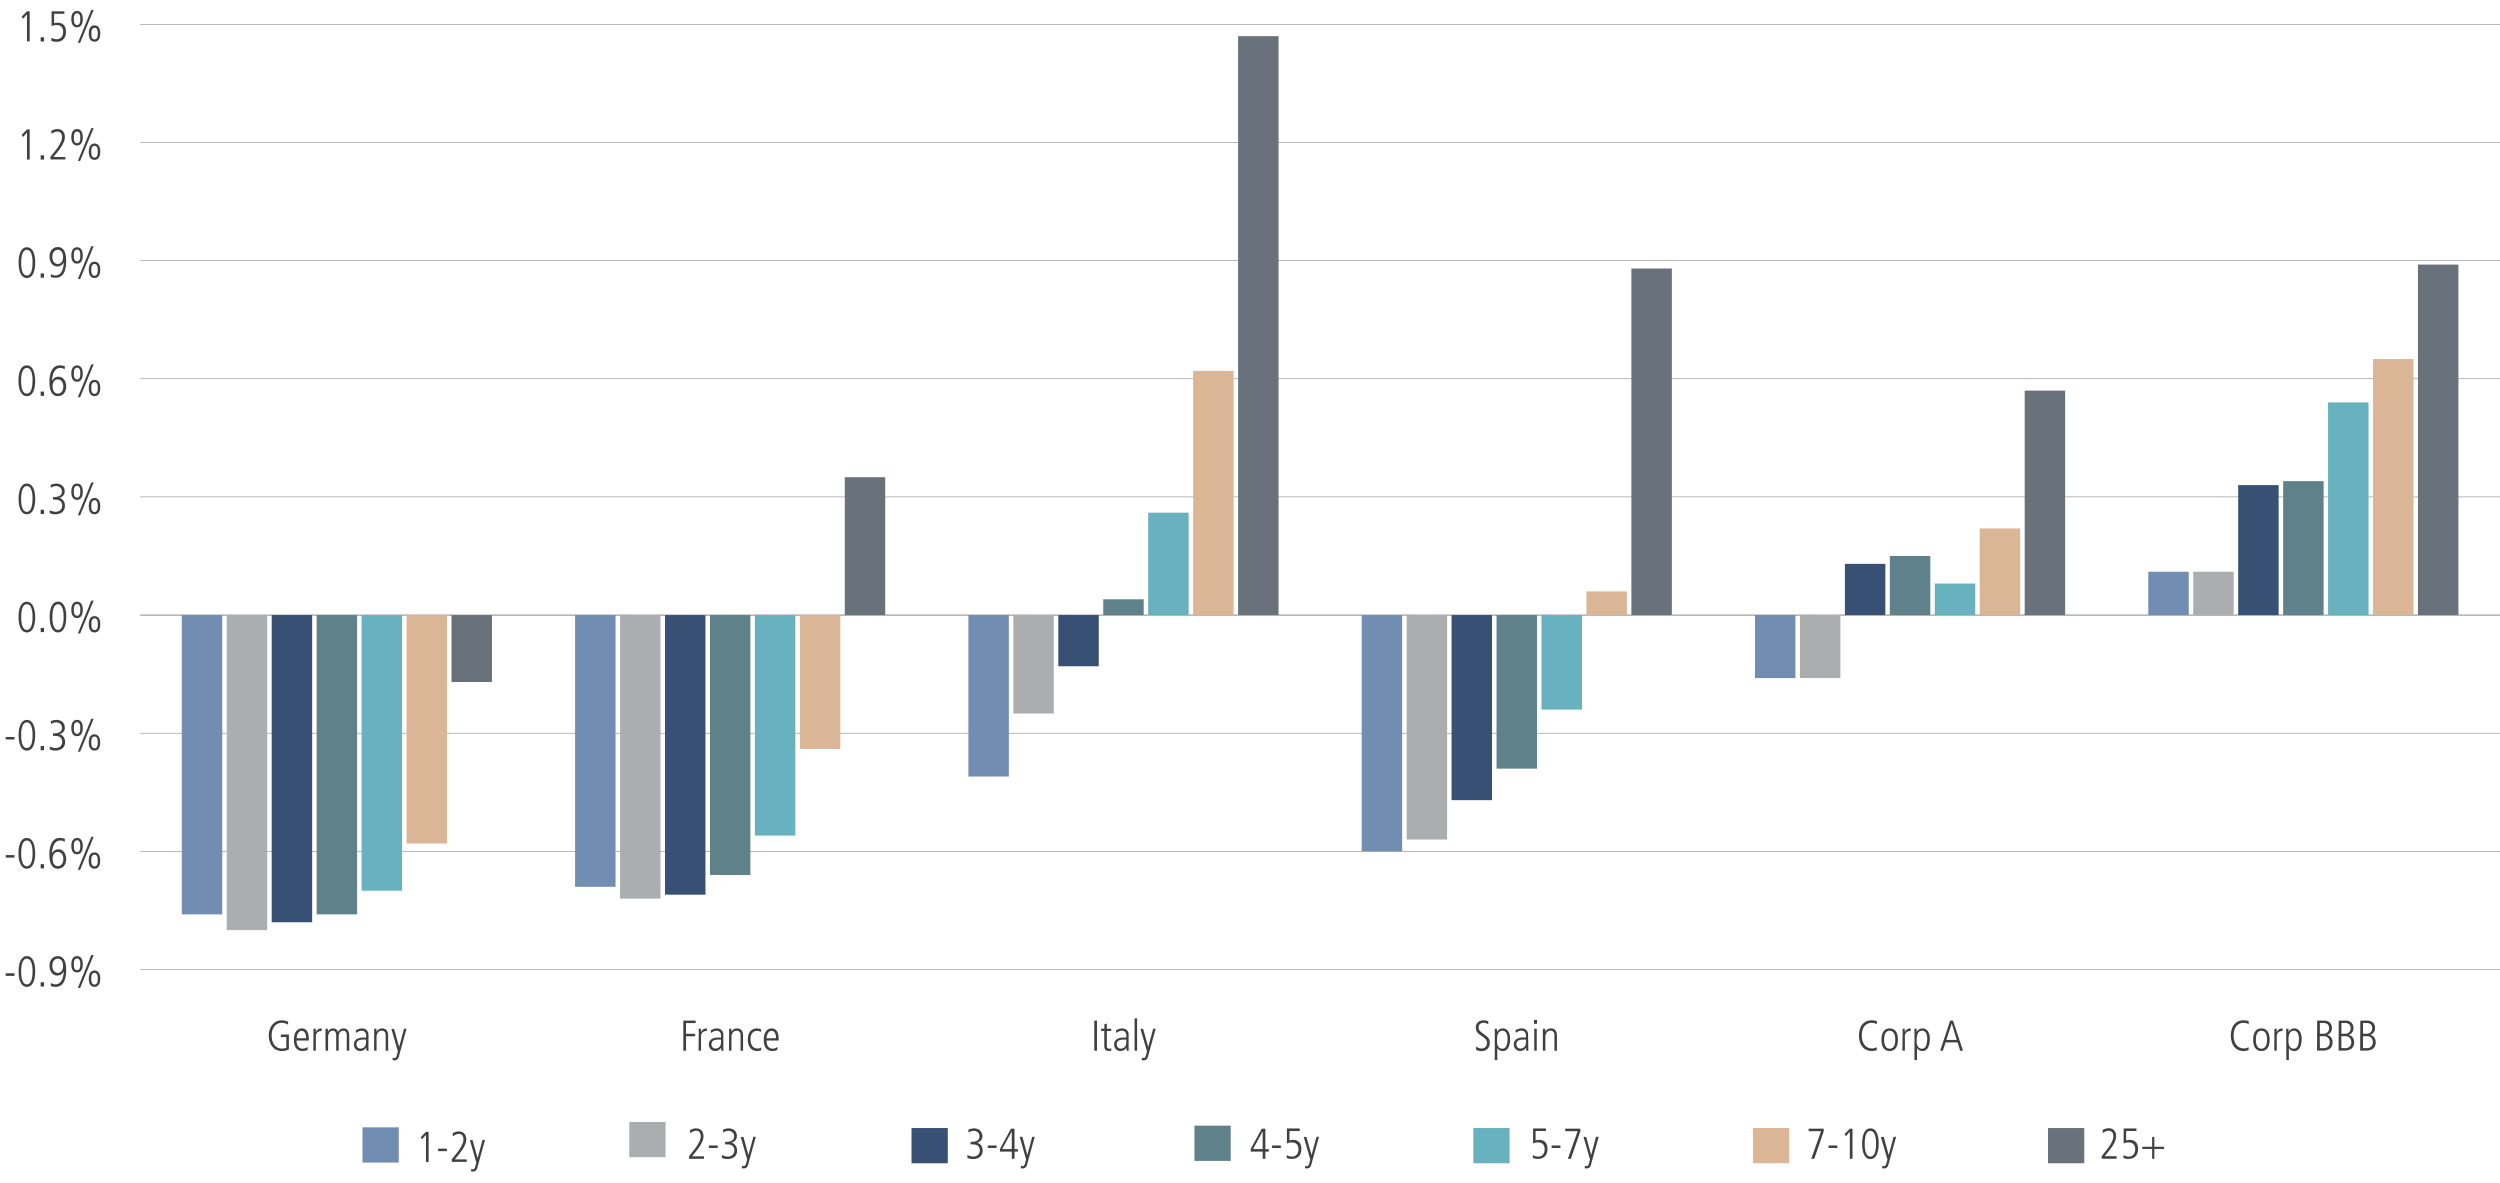 <svg id="Layer_1" data-name="Layer 1" xmlns="http://www.w3.org/2000/svg" width="1140" height="539.49" viewBox="0 0 1140 539.49"><defs><style>.cls-1{fill:none;stroke:gray;stroke-miterlimit:10;stroke-width:0.25px;}.cls-2{fill:#404041;}.cls-3{fill:#69717a;}.cls-4{fill:#dab596;}.cls-5{fill:#68b1be;}.cls-6{fill:#5e818a;}.cls-7{fill:#375073;}.cls-8{fill:#acadaf;}.cls-9{fill:#718db1;}</style></defs><title>V0227_1120_Chart_2_web</title><line class="cls-1" x1="63.94" y1="280.47" x2="1140" y2="280.47"/><path class="cls-2" d="M2.6,443.81h4V445h-4Z"/><path class="cls-2" d="M16.05,443c0,.39,0,.84-.05,1.35a14,14,0,0,1-.2,1.53,9.61,9.61,0,0,1-.41,1.51,5.5,5.5,0,0,1-.69,1.32,3.26,3.26,0,0,1-1,.93,2.8,2.8,0,0,1-1.44.36,2.74,2.74,0,0,1-1.43-.36,3.16,3.16,0,0,1-1-.93,4.87,4.87,0,0,1-.69-1.32,9.64,9.64,0,0,1-.42-1.51,13.89,13.89,0,0,1-.19-1.53c0-.51-.05-1-.05-1.35s0-.84.05-1.35a13.89,13.89,0,0,1,.19-1.53,9.64,9.64,0,0,1,.42-1.51,4.59,4.59,0,0,1,.69-1.32,3.38,3.38,0,0,1,1-.94,2.84,2.84,0,0,1,1.44-.35,2.86,2.86,0,0,1,1.45.35,3.38,3.38,0,0,1,1,.94,5.15,5.15,0,0,1,.69,1.32,9.61,9.61,0,0,1,.41,1.51,14,14,0,0,1,.2,1.53C16,442.16,16.05,442.61,16.05,443Zm-1.22,0c0-.28,0-.61,0-1s-.05-.81-.11-1.24a10,10,0,0,0-.26-1.3A4.83,4.83,0,0,0,14,438.3a2.63,2.63,0,0,0-.71-.83,1.82,1.82,0,0,0-2.09,0,2.53,2.53,0,0,0-.72.83,4.83,4.83,0,0,0-.45,1.16,9.93,9.93,0,0,0-.25,1.3A11,11,0,0,0,9.66,442c0,.39,0,.72,0,1s0,.61,0,1a11.16,11.16,0,0,0,.11,1.24,10.25,10.25,0,0,0,.25,1.3,4.83,4.83,0,0,0,.45,1.16,2.53,2.53,0,0,0,.72.83,1.82,1.82,0,0,0,2.09,0,2.63,2.63,0,0,0,.71-.83,4.83,4.83,0,0,0,.45-1.16,10.31,10.31,0,0,0,.26-1.3c.06-.43.09-.85.11-1.24S14.83,443.27,14.83,443Z"/><path class="cls-2" d="M18.54,447.93h1.54v1.93H18.54Z"/><path class="cls-2" d="M23.24,448.25l.73.36a2.9,2.9,0,0,0,1.32.25,2.81,2.81,0,0,0,1.54-.41,3.27,3.27,0,0,0,1.05-1,5,5,0,0,0,.65-1.34,10.2,10.2,0,0,0,.36-1.39c.07-.45.12-.83.14-1.16s0-.54,0-.65h0a3,3,0,0,1-.7,1.05,3.4,3.4,0,0,1-.83.58,2.64,2.64,0,0,1-.77.25,4.79,4.79,0,0,1-.55.05,3.14,3.14,0,0,1-1.75-.46,3.76,3.76,0,0,1-1.1-1.15,4.9,4.9,0,0,1-.58-1.47,6.92,6.92,0,0,1-.17-1.42,5.87,5.87,0,0,1,.2-1.45,4.24,4.24,0,0,1,.64-1.4,3.74,3.74,0,0,1,1.17-1.06,3.56,3.56,0,0,1,1.81-.42,3.32,3.32,0,0,1,1.43.29,3.38,3.38,0,0,1,1,.78,3.89,3.89,0,0,1,.68,1.11,7.41,7.41,0,0,1,.42,1.31,9,9,0,0,1,.19,1.35c0,.44.05.85.05,1.24s0,.66,0,1.15a12.64,12.64,0,0,1-.15,1.64,13.78,13.78,0,0,1-.43,1.8,5.77,5.77,0,0,1-.81,1.65,4.25,4.25,0,0,1-1.36,1.2,4,4,0,0,1-2,.48,6.87,6.87,0,0,1-1.16-.11,9,9,0,0,1-1.11-.27Zm5.51-7.77a4.8,4.8,0,0,0-.24-1.65,2.77,2.77,0,0,0-.59-1,2,2,0,0,0-.76-.52,2.32,2.32,0,0,0-.77-.15,2.46,2.46,0,0,0-.86.16,2.09,2.09,0,0,0-.81.55,3,3,0,0,0-.61,1,4.75,4.75,0,0,0-.24,1.63,4.81,4.81,0,0,0,.1.9,3.7,3.7,0,0,0,.37,1,2.73,2.73,0,0,0,.77.86,2,2,0,0,0,1.28.37,2,2,0,0,0,1-.24,2.27,2.27,0,0,0,.75-.67,3.05,3.05,0,0,0,.48-1A4.74,4.74,0,0,0,28.75,440.48Z"/><path class="cls-2" d="M35.14,443.43a2.3,2.3,0,0,1-1.25-.31,2.47,2.47,0,0,1-.81-.83,3.58,3.58,0,0,1-.43-1.19,7.44,7.44,0,0,1,0-2.77,3.58,3.58,0,0,1,.43-1.19,2.47,2.47,0,0,1,.81-.83,2.3,2.3,0,0,1,1.25-.31,2.26,2.26,0,0,1,1.24.31,2.38,2.38,0,0,1,.81.83,3.58,3.58,0,0,1,.43,1.19,7.44,7.44,0,0,1,0,2.77,3.58,3.58,0,0,1-.43,1.19,2.38,2.38,0,0,1-.81.83A2.26,2.26,0,0,1,35.14,443.43Zm0-1.06a1.16,1.16,0,0,0,.85-.3,1.74,1.74,0,0,0,.44-.74,3,3,0,0,0,.16-.89c0-.3,0-.54,0-.72s0-.43,0-.73a3,3,0,0,0-.16-.88,1.77,1.77,0,0,0-.44-.73,1.3,1.3,0,0,0-1.71,0,1.88,1.88,0,0,0-.44.73,3.33,3.33,0,0,0-.16.88c0,.3,0,.54,0,.73s0,.42,0,.72a3.4,3.4,0,0,0,.16.89,1.85,1.85,0,0,0,.44.74A1.17,1.17,0,0,0,35.14,442.37Zm6.5-6.88h1.07l-6.16,15H35.49ZM43.1,450a2.3,2.3,0,0,1-1.25-.32,2.54,2.54,0,0,1-.81-.82,3.81,3.81,0,0,1-.43-1.19,8,8,0,0,1-.13-1.39,7.87,7.87,0,0,1,.13-1.38,3.72,3.72,0,0,1,.43-1.19,2.57,2.57,0,0,1,.81-.83,2.3,2.3,0,0,1,1.25-.31,2.32,2.32,0,0,1,1.25.31,2.44,2.44,0,0,1,.8.83,3.5,3.5,0,0,1,.44,1.19,7.87,7.87,0,0,1,.12,1.38,8,8,0,0,1-.12,1.39,3.58,3.58,0,0,1-.44,1.19,2.41,2.41,0,0,1-.8.82A2.32,2.32,0,0,1,43.1,450Zm0-1.06a1.15,1.15,0,0,0,.85-.31,1.83,1.83,0,0,0,.45-.73,3.46,3.46,0,0,0,.15-.89c0-.3,0-.55,0-.73s0-.42,0-.72a3.18,3.18,0,0,0-.15-.88,1.94,1.94,0,0,0-.45-.74,1.11,1.11,0,0,0-.85-.31,1.15,1.15,0,0,0-.86.31,1.92,1.92,0,0,0-.44.74,3.61,3.61,0,0,0-.16.88c0,.3,0,.54,0,.72s0,.43,0,.73a4,4,0,0,0,.16.89,1.81,1.81,0,0,0,.44.73A1.19,1.19,0,0,0,43.1,448.94Z"/><path class="cls-2" d="M2.6,389.93h4v1.14h-4Z"/><path class="cls-2" d="M16.05,389.13c0,.39,0,.84-.05,1.34a13.82,13.82,0,0,1-.2,1.54,9.61,9.61,0,0,1-.41,1.51,5.5,5.5,0,0,1-.69,1.32,3.26,3.26,0,0,1-1,.93,2.8,2.8,0,0,1-1.44.36,2.74,2.74,0,0,1-1.43-.36,3.16,3.16,0,0,1-1-.93,4.87,4.87,0,0,1-.69-1.32A9.64,9.64,0,0,1,8.66,392a13.77,13.77,0,0,1-.19-1.54c0-.5-.05-1-.05-1.34s0-.84.05-1.35a13.32,13.32,0,0,1,.19-1.53,10.07,10.07,0,0,1,.42-1.52,4.67,4.67,0,0,1,.69-1.31,3.38,3.38,0,0,1,1-.94,2.84,2.84,0,0,1,1.44-.35,2.86,2.86,0,0,1,1.45.35,3.38,3.38,0,0,1,1,.94,5.25,5.25,0,0,1,.69,1.31,10,10,0,0,1,.41,1.52,13.35,13.35,0,0,1,.2,1.53C16,388.29,16.05,388.73,16.05,389.13Zm-1.22,0c0-.28,0-.61,0-1s-.05-.8-.11-1.23a9.65,9.65,0,0,0-.26-1.3,4.83,4.83,0,0,0-.45-1.16,2.78,2.78,0,0,0-.71-.84,1.87,1.87,0,0,0-2.09,0,2.68,2.68,0,0,0-.72.84,4.83,4.83,0,0,0-.45,1.16,9.62,9.62,0,0,0-.25,1.3,11,11,0,0,0-.11,1.23c0,.4,0,.73,0,1s0,.61,0,1a11.38,11.38,0,0,0,.11,1.24,9.78,9.78,0,0,0,.25,1.29,4.75,4.75,0,0,0,.45,1.17,2.53,2.53,0,0,0,.72.83,1.82,1.82,0,0,0,2.09,0,2.63,2.63,0,0,0,.71-.83,4.75,4.75,0,0,0,.45-1.17,9.82,9.82,0,0,0,.26-1.29c.06-.44.09-.85.11-1.24S14.83,389.4,14.83,389.13Z"/><path class="cls-2" d="M18.54,394.06h1.54V396H18.54Z"/><path class="cls-2" d="M29.53,383.88l-.72-.37a3.05,3.05,0,0,0-1.32-.24,2.8,2.8,0,0,0-1.54.4,3.65,3.65,0,0,0-1.06,1,5.18,5.18,0,0,0-.64,1.34,10.32,10.32,0,0,0-.36,1.4,9.87,9.87,0,0,0-.15,1.17c0,.33,0,.54,0,.64h0a3.33,3.33,0,0,1,.71-1.06,3.48,3.48,0,0,1,.83-.58,2.55,2.55,0,0,1,.76-.24,5,5,0,0,1,.55-.05,3.09,3.09,0,0,1,1.76.46,3.77,3.77,0,0,1,1.1,1.15,4.88,4.88,0,0,1,.57,1.47,6.22,6.22,0,0,1,.17,1.42,5.84,5.84,0,0,1-.19,1.45,4.4,4.4,0,0,1-.64,1.39,3.46,3.46,0,0,1-3,1.49,3,3,0,0,1-2-.63,4.2,4.2,0,0,1-1.16-1.56,7.07,7.07,0,0,1-.53-2,17.19,17.19,0,0,1-.13-1.92c0-.27,0-.66,0-1.16a14.67,14.67,0,0,1,.16-1.63,12.28,12.28,0,0,1,.42-1.8,5.79,5.79,0,0,1,.82-1.65,4.18,4.18,0,0,1,1.36-1.21,4.05,4.05,0,0,1,2-.47,5.81,5.81,0,0,1,1.15.11,10.1,10.1,0,0,1,1.11.26ZM24,391.64a4.8,4.8,0,0,0,.24,1.65,2.87,2.87,0,0,0,.58,1,2.06,2.06,0,0,0,.77.52,2.28,2.28,0,0,0,.77.15,2.65,2.65,0,0,0,.85-.16,2.16,2.16,0,0,0,.82-.55,3,3,0,0,0,.61-1,4.83,4.83,0,0,0,.23-1.64,5.66,5.66,0,0,0-.09-.89,3.35,3.35,0,0,0-.38-1,2.73,2.73,0,0,0-.76-.87,2.13,2.13,0,0,0-1.28-.36,2.07,2.07,0,0,0-1,.23,2.47,2.47,0,0,0-.74.67,3.21,3.21,0,0,0-.48,1A4.27,4.27,0,0,0,24,391.64Z"/><path class="cls-2" d="M35.14,389.56a2.39,2.39,0,0,1-1.25-.31,2.47,2.47,0,0,1-.81-.83,3.58,3.58,0,0,1-.43-1.19,7.12,7.12,0,0,1-.13-1.39,7,7,0,0,1,.13-1.38,3.58,3.58,0,0,1,.43-1.19,2.47,2.47,0,0,1,.81-.83,2.3,2.3,0,0,1,1.25-.31,2.26,2.26,0,0,1,1.24.31,2.38,2.38,0,0,1,.81.83,3.58,3.58,0,0,1,.43,1.19,7,7,0,0,1,.13,1.38,7.12,7.12,0,0,1-.13,1.39,3.58,3.58,0,0,1-.43,1.19,2.38,2.38,0,0,1-.81.83A2.35,2.35,0,0,1,35.14,389.56Zm0-1.06a1.13,1.13,0,0,0,.85-.31,1.63,1.63,0,0,0,.44-.74,2.91,2.91,0,0,0,.16-.88c0-.3,0-.54,0-.73s0-.42,0-.72a2.86,2.86,0,0,0-.16-.88,1.8,1.8,0,0,0-.44-.74,1.33,1.33,0,0,0-1.71,0,1.92,1.92,0,0,0-.44.74,3.19,3.19,0,0,0-.16.88c0,.3,0,.54,0,.72s0,.43,0,.73a3.26,3.26,0,0,0,.16.88,1.72,1.72,0,0,0,.44.74A1.13,1.13,0,0,0,35.14,388.5Zm6.5-6.88h1.07l-6.16,15H35.49Zm1.46,14.51a2.3,2.3,0,0,1-1.25-.32A2.54,2.54,0,0,1,41,395a3.9,3.9,0,0,1-.43-1.19,7.5,7.5,0,0,1,0-2.78,3.75,3.75,0,0,1,.43-1.18,2.48,2.48,0,0,1,.81-.83,2.3,2.3,0,0,1,1.25-.31,2.32,2.32,0,0,1,1.25.31,2.36,2.36,0,0,1,.8.83,3.53,3.53,0,0,1,.44,1.18,8.11,8.11,0,0,1,0,2.78,3.67,3.67,0,0,1-.44,1.19,2.41,2.41,0,0,1-.8.82A2.32,2.32,0,0,1,43.1,396.13Zm0-1.07a1.14,1.14,0,0,0,.85-.3,1.8,1.8,0,0,0,.45-.74,3.31,3.31,0,0,0,.15-.88c0-.3,0-.55,0-.73s0-.43,0-.73a3.17,3.17,0,0,0-.15-.87,1.94,1.94,0,0,0-.45-.74,1.11,1.11,0,0,0-.85-.31,1.15,1.15,0,0,0-.86.31,1.92,1.92,0,0,0-.44.74,3.61,3.61,0,0,0-.16.87c0,.3,0,.55,0,.73s0,.43,0,.73a3.79,3.79,0,0,0,.16.88,1.78,1.78,0,0,0,.44.74A1.18,1.18,0,0,0,43.1,395.06Z"/><path class="cls-2" d="M2.6,336.06h4v1.14h-4Z"/><path class="cls-2" d="M16.05,335.26c0,.39,0,.84-.05,1.34a13.82,13.82,0,0,1-.2,1.54,9.91,9.91,0,0,1-.41,1.51A5.5,5.5,0,0,1,14.7,341a3.52,3.52,0,0,1-1,.93,2.79,2.79,0,0,1-1.44.35,2.73,2.73,0,0,1-1.43-.35,3.4,3.4,0,0,1-1-.93,4.87,4.87,0,0,1-.69-1.32,10,10,0,0,1-.42-1.51,13.77,13.77,0,0,1-.19-1.54c0-.5-.05-1-.05-1.34s0-.85.05-1.35a13.32,13.32,0,0,1,.19-1.53,9.76,9.76,0,0,1,.42-1.52,4.87,4.87,0,0,1,.69-1.32,3.48,3.48,0,0,1,1-.93,2.84,2.84,0,0,1,1.44-.35,2.86,2.86,0,0,1,1.45.35,3.48,3.48,0,0,1,1,.93,5.5,5.5,0,0,1,.69,1.32,9.73,9.73,0,0,1,.41,1.52,13.35,13.35,0,0,1,.2,1.53C16,334.41,16.05,334.86,16.05,335.26Zm-1.22,0c0-.28,0-.61,0-1s-.05-.8-.11-1.24a9.82,9.82,0,0,0-.26-1.29,4.67,4.67,0,0,0-.45-1.16,2.78,2.78,0,0,0-.71-.84,1.87,1.87,0,0,0-2.09,0,2.68,2.68,0,0,0-.72.84,4.67,4.67,0,0,0-.45,1.16A9.78,9.78,0,0,0,9.77,333a11.38,11.38,0,0,0-.11,1.24c0,.4,0,.73,0,1s0,.61,0,1a11.38,11.38,0,0,0,.11,1.24,9.78,9.78,0,0,0,.25,1.29,4.67,4.67,0,0,0,.45,1.16,2.57,2.57,0,0,0,.72.84,1.87,1.87,0,0,0,2.09,0A2.67,2.67,0,0,0,14,340a4.67,4.67,0,0,0,.45-1.16,9.82,9.82,0,0,0,.26-1.29c.06-.44.09-.85.11-1.24S14.83,335.53,14.83,335.26Z"/><path class="cls-2" d="M18.54,340.19h1.54v1.93H18.54Z"/><path class="cls-2" d="M22.73,340.37a2.56,2.56,0,0,0,.42.22,5.92,5.92,0,0,0,.65.25,6.33,6.33,0,0,0,.75.19,3.22,3.22,0,0,0,.74.08,4.22,4.22,0,0,0,1.13-.15,2.64,2.64,0,0,0,1-.52,2.53,2.53,0,0,0,.68-.91,3.28,3.28,0,0,0,.26-1.37,2.6,2.6,0,0,0-.25-1.15,2.32,2.32,0,0,0-.66-.8,2.63,2.63,0,0,0-1-.48,4.06,4.06,0,0,0-1.16-.16H24.15v-1.14a11.56,11.56,0,0,0,1.43-.09A4.73,4.73,0,0,0,26.9,334a2.34,2.34,0,0,0,1-.78,2.24,2.24,0,0,0,.37-1.36,4.54,4.54,0,0,0-.06-.53,2.21,2.21,0,0,0-.33-.82,2.32,2.32,0,0,0-.81-.77,3,3,0,0,0-1.54-.33,4.5,4.5,0,0,0-1,.14,3.84,3.84,0,0,0-1.26.66l-.1-1.29a2.18,2.18,0,0,1,.53-.26,6,6,0,0,1,.68-.21,6.87,6.87,0,0,1,.72-.13,3.5,3.5,0,0,1,.59-.05,4.38,4.38,0,0,1,1.86.35,3.66,3.66,0,0,1,1.19.88,3.12,3.12,0,0,1,.64,1.13,4,4,0,0,1,.18,1.12,2.92,2.92,0,0,1-.66,2,3.81,3.81,0,0,1-1.79,1.08v0a2.53,2.53,0,0,1,.86.32,3.15,3.15,0,0,1,.83.69,3.56,3.56,0,0,1,.62,1.05,3.84,3.84,0,0,1,.24,1.4,3.64,3.64,0,0,1-1.17,2.95,4.91,4.91,0,0,1-3.27,1,5.57,5.57,0,0,1-1.61-.18,7.79,7.79,0,0,1-.93-.37Z"/><path class="cls-2" d="M35.14,335.69a2.3,2.3,0,0,1-1.25-.32,2.44,2.44,0,0,1-.81-.82,3.58,3.58,0,0,1-.43-1.19,7.12,7.12,0,0,1-.13-1.39,7,7,0,0,1,.13-1.38,3.5,3.5,0,0,1,.43-1.19,2.47,2.47,0,0,1,.81-.83,2.3,2.3,0,0,1,1.25-.31,2.26,2.26,0,0,1,1.24.31,2.38,2.38,0,0,1,.81.83,3.5,3.5,0,0,1,.43,1.19,7,7,0,0,1,.13,1.38,7.12,7.12,0,0,1-.13,1.39,3.58,3.58,0,0,1-.43,1.19,2.35,2.35,0,0,1-.81.82A2.26,2.26,0,0,1,35.14,335.69Zm0-1.06a1.16,1.16,0,0,0,.85-.31,1.68,1.68,0,0,0,.44-.74,2.91,2.91,0,0,0,.16-.88c0-.3,0-.54,0-.73s0-.42,0-.72a2.86,2.86,0,0,0-.16-.88,1.8,1.8,0,0,0-.44-.74,1.33,1.33,0,0,0-1.71,0,1.92,1.92,0,0,0-.44.74,3.19,3.19,0,0,0-.16.88c0,.3,0,.54,0,.72s0,.43,0,.73a3.26,3.26,0,0,0,.16.88,1.78,1.78,0,0,0,.44.74A1.17,1.17,0,0,0,35.14,334.63Zm6.5-6.88h1.07l-6.16,15H35.49Zm1.46,14.5a2.3,2.3,0,0,1-1.25-.31,2.57,2.57,0,0,1-.81-.83,3.72,3.72,0,0,1-.43-1.19,7.87,7.87,0,0,1-.13-1.38,8,8,0,0,1,.13-1.39A3.81,3.81,0,0,1,41,336a2.54,2.54,0,0,1,.81-.82,2.3,2.3,0,0,1,1.25-.32,2.32,2.32,0,0,1,1.25.32,2.41,2.41,0,0,1,.8.82,3.58,3.58,0,0,1,.44,1.19,8,8,0,0,1,.12,1.39,7.87,7.87,0,0,1-.12,1.38,3.5,3.5,0,0,1-.44,1.19,2.44,2.44,0,0,1-.8.83A2.32,2.32,0,0,1,43.1,342.25Zm0-1.06a1.14,1.14,0,0,0,.85-.3,1.87,1.87,0,0,0,.45-.74,3.31,3.31,0,0,0,.15-.88c0-.31,0-.55,0-.73s0-.43,0-.73a3.17,3.17,0,0,0-.15-.87,1.87,1.87,0,0,0-.45-.74,1.12,1.12,0,0,0-.85-.32,1.15,1.15,0,0,0-.86.32,1.85,1.85,0,0,0-.44.74,3.61,3.61,0,0,0-.16.87c0,.3,0,.54,0,.73s0,.42,0,.73a3.79,3.79,0,0,0,.16.88,1.85,1.85,0,0,0,.44.74A1.18,1.18,0,0,0,43.1,341.19Z"/><path class="cls-2" d="M16.05,281.38c0,.4,0,.85-.05,1.35a11.66,11.66,0,0,1-.2,1.53,9.73,9.73,0,0,1-.41,1.52,5.5,5.5,0,0,1-.69,1.32,3.4,3.4,0,0,1-1,.93,2.9,2.9,0,0,1-1.44.35A2.86,2.86,0,0,1,10.8,288a3.4,3.4,0,0,1-1-.93,5.17,5.17,0,0,1-.69-1.32,8.74,8.74,0,0,1-.41-1.52,11.66,11.66,0,0,1-.2-1.53c0-.5-.05-1-.05-1.35s0-.84.05-1.34a11.81,11.81,0,0,1,.2-1.54A8.88,8.88,0,0,1,9.08,277a5.17,5.17,0,0,1,.69-1.32,3.35,3.35,0,0,1,1-.93,2.75,2.75,0,0,1,1.44-.36,2.76,2.76,0,0,1,1.45.36,3.35,3.35,0,0,1,1,.93,5.5,5.5,0,0,1,.69,1.32,9.91,9.91,0,0,1,.41,1.51A11.81,11.81,0,0,1,16,280C16,280.54,16.05,281,16.05,281.38Zm-1.22,0c0-.27,0-.61,0-1a11.38,11.38,0,0,0-.11-1.24,12.38,12.38,0,0,0-.25-1.3,5.5,5.5,0,0,0-.46-1.16,2.74,2.74,0,0,0-.71-.83,1.87,1.87,0,0,0-2.09,0,2.64,2.64,0,0,0-.72.83,5,5,0,0,0-.45,1.16,12.38,12.38,0,0,0-.25,1.3,11.38,11.38,0,0,0-.11,1.24c0,.39,0,.73,0,1s0,.61,0,1a11,11,0,0,0,.11,1.23,11.47,11.47,0,0,0,.25,1.3,4.67,4.67,0,0,0,.45,1.16,2.68,2.68,0,0,0,.72.84,1.87,1.87,0,0,0,2.09,0,2.78,2.78,0,0,0,.71-.84,5.1,5.1,0,0,0,.46-1.16,11.47,11.47,0,0,0,.25-1.3,11,11,0,0,0,.11-1.23C14.82,282,14.83,281.66,14.83,281.38Z"/><path class="cls-2" d="M18.54,286.32h1.54v1.92H18.54Z"/><path class="cls-2" d="M30.2,281.38c0,.4,0,.85-.05,1.35a11.62,11.62,0,0,1-.19,1.53,9.76,9.76,0,0,1-.42,1.52,5.14,5.14,0,0,1-.68,1.32,3.55,3.55,0,0,1-1,.93,2.83,2.83,0,0,1-1.43.35A2.9,2.9,0,0,1,25,288a3.52,3.52,0,0,1-1-.93,5.5,5.5,0,0,1-.69-1.32,11,11,0,0,1-.41-1.52,13.65,13.65,0,0,1-.2-1.53c0-.5-.05-1-.05-1.35s0-.84.05-1.34a13.82,13.82,0,0,1,.2-1.54,11.22,11.22,0,0,1,.41-1.51,5.5,5.5,0,0,1,.69-1.32,3.35,3.35,0,0,1,1-.93,3.08,3.08,0,0,1,2.89,0,3.5,3.5,0,0,1,1,.93,5.14,5.14,0,0,1,.68,1.32A10,10,0,0,1,30,278.5a11.77,11.77,0,0,1,.19,1.54C30.19,280.54,30.2,281,30.2,281.38Zm-1.22,0c0-.27,0-.61,0-1a11.26,11.26,0,0,0-.1-1.24,12.45,12.45,0,0,0-.26-1.3,5,5,0,0,0-.45-1.16,2.64,2.64,0,0,0-.72-.83,1.65,1.65,0,0,0-1-.32,1.63,1.63,0,0,0-1,.32,2.64,2.64,0,0,0-.72.83,5,5,0,0,0-.45,1.16,12.45,12.45,0,0,0-.26,1.3c-.06.44-.09.85-.11,1.24s0,.73,0,1,0,.61,0,1,.05.8.11,1.23a11.5,11.5,0,0,0,.26,1.3,4.67,4.67,0,0,0,.45,1.16,2.68,2.68,0,0,0,.72.84,1.69,1.69,0,0,0,1,.32,1.71,1.71,0,0,0,1-.32,2.68,2.68,0,0,0,.72-.84,4.67,4.67,0,0,0,.45-1.16,11.5,11.5,0,0,0,.26-1.3,10.9,10.9,0,0,0,.1-1.23C29,282,29,281.66,29,281.38Z"/><path class="cls-2" d="M35.14,281.82a2.3,2.3,0,0,1-1.25-.32,2.54,2.54,0,0,1-.81-.82,3.9,3.9,0,0,1-.43-1.19,7.5,7.5,0,0,1,0-2.78,3.75,3.75,0,0,1,.43-1.18,2.48,2.48,0,0,1,.81-.83,2.3,2.3,0,0,1,1.25-.32,2.32,2.32,0,0,1,1.25.32,2.36,2.36,0,0,1,.8.83,3.32,3.32,0,0,1,.43,1.18,7.5,7.5,0,0,1,0,2.78,3.44,3.44,0,0,1-.43,1.19,2.41,2.41,0,0,1-.8.82A2.32,2.32,0,0,1,35.14,281.82Zm0-1.07a1.16,1.16,0,0,0,.85-.3,1.8,1.8,0,0,0,.45-.74,3.31,3.31,0,0,0,.15-.88c0-.3,0-.55,0-.73s0-.43,0-.73a3.17,3.17,0,0,0-.15-.87,1.94,1.94,0,0,0-.45-.74,1.13,1.13,0,0,0-.85-.31,1.15,1.15,0,0,0-.86.31,1.92,1.92,0,0,0-.44.74,3.61,3.61,0,0,0-.16.87c0,.3,0,.55,0,.73s0,.43,0,.73a3.79,3.79,0,0,0,.16.88,1.78,1.78,0,0,0,.44.74A1.18,1.18,0,0,0,35.14,280.75Zm6.51-6.88h1.06l-6.16,15H35.49Zm1.45,14.51a2.32,2.32,0,0,1-1.25-.31,2.44,2.44,0,0,1-.8-.83,3.58,3.58,0,0,1-.44-1.19,8.05,8.05,0,0,1,0-2.77,3.58,3.58,0,0,1,.44-1.19,2.41,2.41,0,0,1,.8-.82,2.6,2.6,0,0,1,2.5,0,2.41,2.41,0,0,1,.8.82,3.58,3.58,0,0,1,.44,1.19,8.05,8.05,0,0,1,0,2.77,3.58,3.58,0,0,1-.44,1.19,2.44,2.44,0,0,1-.8.83A2.32,2.32,0,0,1,43.1,288.38Zm0-1.06A1.18,1.18,0,0,0,44,287a1.85,1.85,0,0,0,.44-.74,3.78,3.78,0,0,0,.16-.89c0-.3,0-.54,0-.72s0-.43,0-.73a3.79,3.79,0,0,0-.16-.88,1.88,1.88,0,0,0-.44-.73,1.15,1.15,0,0,0-.86-.32,1.12,1.12,0,0,0-.85.32,1.79,1.79,0,0,0-.45.73,3.31,3.31,0,0,0-.15.88c0,.3,0,.54,0,.73s0,.42,0,.72a3.32,3.32,0,0,0,.15.89,1.76,1.76,0,0,0,.45.74A1.14,1.14,0,0,0,43.1,287.32Z"/><path class="cls-2" d="M16.05,227.51c0,.4,0,.84-.05,1.35a11.89,11.89,0,0,1-.2,1.53,10,10,0,0,1-.41,1.52,5.25,5.25,0,0,1-.69,1.31,3.3,3.3,0,0,1-1,.94,2.9,2.9,0,0,1-1.44.35,2.86,2.86,0,0,1-1.43-.35,3.3,3.3,0,0,1-1-.94,4.94,4.94,0,0,1-.69-1.31,9,9,0,0,1-.41-1.52,11.89,11.89,0,0,1-.2-1.53c0-.51-.05-1-.05-1.35s0-.84.05-1.34a11.81,11.81,0,0,1,.2-1.54,8.63,8.63,0,0,1,.41-1.51,5.17,5.17,0,0,1,.69-1.32,3.23,3.23,0,0,1,1-.93,2.75,2.75,0,0,1,1.44-.36,2.76,2.76,0,0,1,1.45.36,3.23,3.23,0,0,1,1,.93,5.5,5.5,0,0,1,.69,1.32,9.61,9.61,0,0,1,.41,1.51,11.81,11.81,0,0,1,.2,1.54C16,226.67,16.05,227.12,16.05,227.51Zm-1.22,0c0-.27,0-.61,0-1a11.16,11.16,0,0,0-.11-1.24,11.91,11.91,0,0,0-.25-1.3,5.3,5.3,0,0,0-.46-1.16,2.63,2.63,0,0,0-.71-.83,1.82,1.82,0,0,0-2.09,0,2.53,2.53,0,0,0-.72.83A4.83,4.83,0,0,0,10,224a11.91,11.91,0,0,0-.25,1.3,11.16,11.16,0,0,0-.11,1.24c0,.39,0,.73,0,1s0,.61,0,1a11,11,0,0,0,.11,1.24,11.91,11.91,0,0,0,.25,1.3,4.83,4.83,0,0,0,.45,1.16,2.68,2.68,0,0,0,.72.84,1.87,1.87,0,0,0,2.09,0,2.78,2.78,0,0,0,.71-.84,5.3,5.3,0,0,0,.46-1.16,11.91,11.91,0,0,0,.25-1.3,11,11,0,0,0,.11-1.24C14.82,228.12,14.83,227.79,14.83,227.51Z"/><path class="cls-2" d="M18.54,232.45h1.54v1.92H18.54Z"/><path class="cls-2" d="M22.73,232.62a2.45,2.45,0,0,0,.42.23,6,6,0,0,0,.65.24,6.37,6.37,0,0,0,.75.2,3.81,3.81,0,0,0,1.87-.08,2.47,2.47,0,0,0,1-.51,2.53,2.53,0,0,0,.68-.91,3.31,3.31,0,0,0,.26-1.37,2.57,2.57,0,0,0-.25-1.15,2.24,2.24,0,0,0-.66-.8,2.81,2.81,0,0,0-1-.49,4.45,4.45,0,0,0-1.16-.15H24.15v-1.14a11.56,11.56,0,0,0,1.43-.09,4.41,4.41,0,0,0,1.32-.36,2.14,2.14,0,0,0,1.32-2.13,4.33,4.33,0,0,0-.06-.53,2.25,2.25,0,0,0-.33-.83A2.39,2.39,0,0,0,27,222a2.91,2.91,0,0,0-1.54-.34,4,4,0,0,0-1,.15,3.84,3.84,0,0,0-1.26.66l-.1-1.3a2.19,2.19,0,0,1,.53-.25,6,6,0,0,1,.68-.21c.25-.06.49-.1.72-.14a5,5,0,0,1,.59-.05,4.22,4.22,0,0,1,1.86.36,3.5,3.5,0,0,1,1.19.87,3.29,3.29,0,0,1,.64,1.13,4,4,0,0,1,.18,1.12,2.93,2.93,0,0,1-.66,2,3.81,3.81,0,0,1-1.79,1.08v0a2.5,2.5,0,0,1,.86.31,3.15,3.15,0,0,1,.83.69,3.65,3.65,0,0,1,.86,2.46,3.64,3.64,0,0,1-1.17,2.95,5,5,0,0,1-3.27,1,5.19,5.19,0,0,1-1.61-.19,6.51,6.51,0,0,1-.93-.36Z"/><path class="cls-2" d="M35.14,227.94a2.3,2.3,0,0,1-1.25-.31,2.57,2.57,0,0,1-.81-.83,3.72,3.72,0,0,1-.43-1.19,7.87,7.87,0,0,1-.13-1.38,8,8,0,0,1,.13-1.39,3.81,3.81,0,0,1,.43-1.19,2.54,2.54,0,0,1,.81-.82,2.3,2.3,0,0,1,1.25-.32,2.32,2.32,0,0,1,1.25.32,2.41,2.41,0,0,1,.8.82,3.37,3.37,0,0,1,.43,1.19,7.12,7.12,0,0,1,.13,1.39,7,7,0,0,1-.13,1.38,3.3,3.3,0,0,1-.43,1.19,2.44,2.44,0,0,1-.8.83A2.32,2.32,0,0,1,35.14,227.94Zm0-1.06a1.16,1.16,0,0,0,.85-.3,1.8,1.8,0,0,0,.45-.74,3.31,3.31,0,0,0,.15-.88c0-.31,0-.55,0-.73s0-.43,0-.73a3.17,3.17,0,0,0-.15-.87,1.87,1.87,0,0,0-.45-.74,1.13,1.13,0,0,0-.85-.32,1.15,1.15,0,0,0-.86.32,1.85,1.85,0,0,0-.44.74,3.61,3.61,0,0,0-.16.87c0,.3,0,.54,0,.73s0,.42,0,.73a3.79,3.79,0,0,0,.16.88,1.78,1.78,0,0,0,.44.74A1.18,1.18,0,0,0,35.14,226.88ZM41.65,220h1.06l-6.16,15H35.49Zm1.45,14.51a2.32,2.32,0,0,1-1.25-.31,2.44,2.44,0,0,1-.8-.83,3.58,3.58,0,0,1-.44-1.19,8.05,8.05,0,0,1,0-2.77,3.58,3.58,0,0,1,.44-1.19,2.44,2.44,0,0,1,.8-.83,2.68,2.68,0,0,1,2.5,0,2.44,2.44,0,0,1,.8.83,3.58,3.58,0,0,1,.44,1.19,8.05,8.05,0,0,1,0,2.77,3.58,3.58,0,0,1-.44,1.19,2.44,2.44,0,0,1-.8.83A2.32,2.32,0,0,1,43.1,234.51Zm0-1.06a1.15,1.15,0,0,0,.86-.31,1.75,1.75,0,0,0,.44-.73,3.87,3.87,0,0,0,.16-.89c0-.3,0-.54,0-.73s0-.42,0-.72a3.69,3.69,0,0,0-.16-.88,1.92,1.92,0,0,0-.44-.74,1.19,1.19,0,0,0-.86-.31,1.15,1.15,0,0,0-.85.31,1.83,1.83,0,0,0-.45.74,3.25,3.25,0,0,0-.15.88c0,.3,0,.54,0,.72s0,.43,0,.73a3.39,3.39,0,0,0,.15.89,1.67,1.67,0,0,0,.45.73A1.11,1.11,0,0,0,43.1,233.45Z"/><path class="cls-2" d="M16.05,173.64c0,.39,0,.84-.05,1.35a11.89,11.89,0,0,1-.2,1.53,9.61,9.61,0,0,1-.41,1.51,5.5,5.5,0,0,1-.69,1.32,3.16,3.16,0,0,1-1,.93,2.8,2.8,0,0,1-1.44.36,2.76,2.76,0,0,1-1.43-.36,3.16,3.16,0,0,1-1-.93A5.17,5.17,0,0,1,9.08,178a8.63,8.63,0,0,1-.41-1.51,11.89,11.89,0,0,1-.2-1.53c0-.51-.05-1-.05-1.35s0-.84.05-1.35a11.89,11.89,0,0,1,.2-1.53,8.63,8.63,0,0,1,.41-1.51,5,5,0,0,1,.69-1.32,3.38,3.38,0,0,1,1-.94,2.84,2.84,0,0,1,1.44-.35,2.86,2.86,0,0,1,1.45.35,3.38,3.38,0,0,1,1,.94,5.32,5.32,0,0,1,.69,1.32,9.61,9.61,0,0,1,.41,1.51,11.89,11.89,0,0,1,.2,1.53C16,172.8,16.05,173.25,16.05,173.64Zm-1.22,0c0-.28,0-.61,0-1a11,11,0,0,0-.11-1.24,11.91,11.91,0,0,0-.25-1.3,5.3,5.3,0,0,0-.46-1.16,2.63,2.63,0,0,0-.71-.83,1.82,1.82,0,0,0-2.09,0,2.53,2.53,0,0,0-.72.83A4.83,4.83,0,0,0,10,170.1a11.91,11.91,0,0,0-.25,1.3,11,11,0,0,0-.11,1.24c0,.39,0,.72,0,1s0,.61,0,1a11,11,0,0,0,.11,1.24,11.91,11.91,0,0,0,.25,1.3,4.83,4.83,0,0,0,.45,1.16,2.53,2.53,0,0,0,.72.83,1.82,1.82,0,0,0,2.09,0,2.63,2.63,0,0,0,.71-.83,5.3,5.3,0,0,0,.46-1.16,11.91,11.91,0,0,0,.25-1.3,11,11,0,0,0,.11-1.24C14.82,174.25,14.83,173.91,14.83,173.64Z"/><path class="cls-2" d="M18.54,178.57h1.54v1.93H18.54Z"/><path class="cls-2" d="M29.53,168.39l-.72-.36a3.35,3.35,0,0,0-2.86.15,3.56,3.56,0,0,0-1.06,1,5.11,5.11,0,0,0-.64,1.33,10.32,10.32,0,0,0-.36,1.4,9.87,9.87,0,0,0-.15,1.17c0,.33,0,.55,0,.64h0a3.16,3.16,0,0,1,.71-1.05,3.22,3.22,0,0,1,.83-.58,2.59,2.59,0,0,1,.76-.25,5,5,0,0,1,.55-.05,3.17,3.17,0,0,1,1.76.46,3.88,3.88,0,0,1,1.1,1.15,4.88,4.88,0,0,1,.57,1.47,6.29,6.29,0,0,1,.17,1.42,5.84,5.84,0,0,1-.19,1.45,4.4,4.4,0,0,1-.64,1.39,3.77,3.77,0,0,1-1.17,1.07,3.59,3.59,0,0,1-1.81.42,3,3,0,0,1-2-.63,4.25,4.25,0,0,1-1.16-1.55,7.23,7.23,0,0,1-.53-2,17.19,17.19,0,0,1-.13-1.92c0-.27,0-.66,0-1.16a14.9,14.9,0,0,1,.16-1.63,12.28,12.28,0,0,1,.42-1.8,5.79,5.79,0,0,1,.82-1.65,4.3,4.3,0,0,1,1.36-1.21,4.05,4.05,0,0,1,2-.47,6.67,6.67,0,0,1,1.15.11,10.1,10.1,0,0,1,1.11.26ZM24,176.16a4.88,4.88,0,0,0,.24,1.65,2.91,2.91,0,0,0,.58,1,2.06,2.06,0,0,0,.77.52,2.28,2.28,0,0,0,.77.15,2.41,2.41,0,0,0,.85-.16,2,2,0,0,0,.82-.55,3,3,0,0,0,.61-1,4.77,4.77,0,0,0,.23-1.63,5.66,5.66,0,0,0-.09-.9,3.35,3.35,0,0,0-.38-1,2.7,2.7,0,0,0-.76-.86,2.07,2.07,0,0,0-1.28-.37,2,2,0,0,0-1,.24,2.23,2.23,0,0,0-.74.67,3.05,3.05,0,0,0-.48,1A4.29,4.29,0,0,0,24,176.16Z"/><path class="cls-2" d="M35.14,174.07a2.3,2.3,0,0,1-1.25-.31,2.57,2.57,0,0,1-.81-.83,3.81,3.81,0,0,1-.43-1.19,7.44,7.44,0,0,1,0-2.77,3.81,3.81,0,0,1,.43-1.19,2.57,2.57,0,0,1,.81-.83,2.39,2.39,0,0,1,1.25-.31,2.41,2.41,0,0,1,1.25.31,2.44,2.44,0,0,1,.8.83,3.37,3.37,0,0,1,.43,1.19,7.44,7.44,0,0,1,0,2.77,3.37,3.37,0,0,1-.43,1.19,2.44,2.44,0,0,1-.8.83A2.32,2.32,0,0,1,35.14,174.07Zm0-1.06a1.16,1.16,0,0,0,.85-.3,1.87,1.87,0,0,0,.45-.74,3.39,3.39,0,0,0,.15-.89c0-.3,0-.54,0-.72s0-.43,0-.73a3.31,3.31,0,0,0-.15-.88A1.9,1.9,0,0,0,36,168a1.13,1.13,0,0,0-.85-.32,1.15,1.15,0,0,0-.86.32,1.88,1.88,0,0,0-.44.73,3.79,3.79,0,0,0-.16.88c0,.3,0,.54,0,.73s0,.42,0,.72a3.87,3.87,0,0,0,.16.89,1.85,1.85,0,0,0,.44.74A1.18,1.18,0,0,0,35.14,173Zm6.51-6.88h1.06l-6.16,15H35.49Zm1.45,14.51a2.32,2.32,0,0,1-1.25-.32,2.41,2.41,0,0,1-.8-.82,3.58,3.58,0,0,1-.44-1.19,8,8,0,0,1-.12-1.39,7.87,7.87,0,0,1,.12-1.38,3.5,3.5,0,0,1,.44-1.19,2.44,2.44,0,0,1,.8-.83,2.68,2.68,0,0,1,2.5,0,2.44,2.44,0,0,1,.8.83,3.5,3.5,0,0,1,.44,1.19,7.87,7.87,0,0,1,.12,1.38,8,8,0,0,1-.12,1.39,3.58,3.58,0,0,1-.44,1.19,2.41,2.41,0,0,1-.8.82A2.32,2.32,0,0,1,43.1,180.64Zm0-1.06a1.19,1.19,0,0,0,.86-.31,1.81,1.81,0,0,0,.44-.73,3.87,3.87,0,0,0,.16-.89c0-.3,0-.54,0-.73s0-.42,0-.72a3.61,3.61,0,0,0-.16-.88,1.92,1.92,0,0,0-.44-.74,1.15,1.15,0,0,0-.86-.31,1.11,1.11,0,0,0-.85.31,1.83,1.83,0,0,0-.45.74,3.18,3.18,0,0,0-.15.88c0,.3,0,.54,0,.72s0,.43,0,.73a3.39,3.39,0,0,0,.15.89,1.73,1.73,0,0,0,.45.73A1.15,1.15,0,0,0,43.1,179.58Z"/><path class="cls-2" d="M16.05,119.77c0,.39,0,.84-.05,1.34a11.81,11.81,0,0,1-.2,1.54,9.61,9.61,0,0,1-.41,1.51,5.5,5.5,0,0,1-.69,1.32,3.16,3.16,0,0,1-1,.93,2.8,2.8,0,0,1-1.44.36,2.76,2.76,0,0,1-1.43-.36,3.16,3.16,0,0,1-1-.93,5.17,5.17,0,0,1-.69-1.32,8.63,8.63,0,0,1-.41-1.51,11.81,11.81,0,0,1-.2-1.54c0-.5-.05-1-.05-1.34s0-.84.05-1.35a11.66,11.66,0,0,1,.2-1.53,9,9,0,0,1,.41-1.52,4.94,4.94,0,0,1,.69-1.31,3.38,3.38,0,0,1,1-.94,2.84,2.84,0,0,1,1.44-.35,2.86,2.86,0,0,1,1.45.35,3.38,3.38,0,0,1,1,.94,5.25,5.25,0,0,1,.69,1.31,10,10,0,0,1,.41,1.52,11.66,11.66,0,0,1,.2,1.53C16,118.93,16.05,119.37,16.05,119.77Zm-1.22,0c0-.28,0-.61,0-1a11,11,0,0,0-.11-1.23,11.47,11.47,0,0,0-.25-1.3,5.3,5.3,0,0,0-.46-1.16,2.78,2.78,0,0,0-.71-.84,1.87,1.87,0,0,0-2.09,0,2.68,2.68,0,0,0-.72.84,4.83,4.83,0,0,0-.45,1.16,11.47,11.47,0,0,0-.25,1.3,11,11,0,0,0-.11,1.23c0,.4,0,.73,0,1s0,.61,0,1A11.16,11.16,0,0,0,9.77,122a12.38,12.38,0,0,0,.25,1.3,4.83,4.83,0,0,0,.45,1.16,2.53,2.53,0,0,0,.72.83,1.82,1.82,0,0,0,2.09,0,2.63,2.63,0,0,0,.71-.83,5.3,5.3,0,0,0,.46-1.16,12.38,12.38,0,0,0,.25-1.3,11.16,11.16,0,0,0,.11-1.24C14.82,120.38,14.83,120,14.83,119.77Z"/><path class="cls-2" d="M18.54,124.7h1.54v1.93H18.54Z"/><path class="cls-2" d="M23.24,125l.73.36a3,3,0,0,0,1.32.25,2.81,2.81,0,0,0,1.54-.41,3.38,3.38,0,0,0,1.05-1,5.2,5.2,0,0,0,.65-1.34,10.2,10.2,0,0,0,.36-1.39c.07-.45.12-.83.14-1.16s0-.55,0-.65h0a3,3,0,0,1-.7,1,3.4,3.4,0,0,1-.83.58,3,3,0,0,1-.77.25,4.79,4.79,0,0,1-.55,0,3.06,3.06,0,0,1-1.75-.47,3.55,3.55,0,0,1-1.1-1.15,4.75,4.75,0,0,1-.58-1.46,6.93,6.93,0,0,1-.17-1.43,5.8,5.8,0,0,1,.2-1.44,4.24,4.24,0,0,1,.64-1.4,3.74,3.74,0,0,1,1.17-1.06,3.56,3.56,0,0,1,1.81-.42,3.32,3.32,0,0,1,1.43.29,3.38,3.38,0,0,1,1,.78,3.89,3.89,0,0,1,.68,1.11,7.41,7.41,0,0,1,.42,1.31,9,9,0,0,1,.19,1.35c0,.44.05.85.05,1.23s0,.67,0,1.16a12.34,12.34,0,0,1-.15,1.63,13.78,13.78,0,0,1-.43,1.8,6,6,0,0,1-.81,1.66,4.25,4.25,0,0,1-1.36,1.2,4,4,0,0,1-2,.48,6.87,6.87,0,0,1-1.16-.11,9,9,0,0,1-1.11-.27Zm5.51-7.77a4.8,4.8,0,0,0-.24-1.65,2.77,2.77,0,0,0-.59-1,1.85,1.85,0,0,0-.76-.52,2.32,2.32,0,0,0-.77-.15,2.46,2.46,0,0,0-.86.16,2,2,0,0,0-.81.55,3,3,0,0,0-.61,1,4.94,4.94,0,0,0-.14,2.52,3.65,3.65,0,0,0,.37,1,2.73,2.73,0,0,0,.77.86,2,2,0,0,0,1.28.37,2,2,0,0,0,1-.24,2.27,2.27,0,0,0,.75-.67,3.15,3.15,0,0,0,.48-1A4.74,4.74,0,0,0,28.75,117.25Z"/><path class="cls-2" d="M35.14,120.2a2.3,2.3,0,0,1-1.25-.31,2.57,2.57,0,0,1-.81-.83,3.81,3.81,0,0,1-.43-1.19,7.44,7.44,0,0,1,0-2.77,3.81,3.81,0,0,1,.43-1.19,2.57,2.57,0,0,1,.81-.83,2.3,2.3,0,0,1,1.25-.31,2.32,2.32,0,0,1,1.25.31,2.44,2.44,0,0,1,.8.83,3.37,3.37,0,0,1,.43,1.19,7.44,7.44,0,0,1,0,2.77,3.37,3.37,0,0,1-.43,1.19,2.44,2.44,0,0,1-.8.83A2.32,2.32,0,0,1,35.14,120.2Zm0-1.06a1.13,1.13,0,0,0,.85-.31,1.77,1.77,0,0,0,.45-.73,3.39,3.39,0,0,0,.15-.89c0-.3,0-.54,0-.73s0-.42,0-.72a3.25,3.25,0,0,0-.15-.88,1.94,1.94,0,0,0-.45-.74,1.16,1.16,0,0,0-.85-.31,1.19,1.19,0,0,0-.86.31,1.92,1.92,0,0,0-.44.74,3.69,3.69,0,0,0-.16.88c0,.3,0,.54,0,.72s0,.43,0,.73a3.87,3.87,0,0,0,.16.89,1.75,1.75,0,0,0,.44.73A1.15,1.15,0,0,0,35.14,119.14Zm6.51-6.88h1.06l-6.16,15H35.49Zm1.45,14.51a2.32,2.32,0,0,1-1.25-.32,2.41,2.41,0,0,1-.8-.82,3.58,3.58,0,0,1-.44-1.19,8.11,8.11,0,0,1,0-2.78,3.53,3.53,0,0,1,.44-1.18,2.36,2.36,0,0,1,.8-.83,2.68,2.68,0,0,1,2.5,0,2.36,2.36,0,0,1,.8.83,3.53,3.53,0,0,1,.44,1.18,8.11,8.11,0,0,1,0,2.78,3.58,3.58,0,0,1-.44,1.19,2.41,2.41,0,0,1-.8.82A2.32,2.32,0,0,1,43.1,126.77Zm0-1.07a1.18,1.18,0,0,0,.86-.3,1.78,1.78,0,0,0,.44-.74,3.79,3.79,0,0,0,.16-.88c0-.3,0-.55,0-.73s0-.43,0-.73a3.61,3.61,0,0,0-.16-.87,1.92,1.92,0,0,0-.44-.74,1.15,1.15,0,0,0-.86-.31,1.11,1.11,0,0,0-.85.31,1.83,1.83,0,0,0-.45.74,3.17,3.17,0,0,0-.15.87c0,.3,0,.55,0,.73s0,.43,0,.73a3.31,3.31,0,0,0,.15.88,1.7,1.7,0,0,0,.45.74A1.14,1.14,0,0,0,43.1,125.7Z"/><path class="cls-2" d="M12.31,59h1.22V72.76H12.31V60.41l-1.77,2.05-.67-.91Z"/><path class="cls-2" d="M18.54,70.83h1.54v1.93H18.54Z"/><path class="cls-2" d="M23,71.56l1-1.3,1.34-1.66c.49-.62,1-1.28,1.4-2a12.61,12.61,0,0,0,1.1-2.08,5.3,5.3,0,0,0,.45-2.07,2.94,2.94,0,0,0-.51-1.75,1.86,1.86,0,0,0-1.64-.7,3.53,3.53,0,0,0-1.38.32,4.69,4.69,0,0,0-1.23.76l-.18-1.36a6.36,6.36,0,0,1,1.17-.58,4.66,4.66,0,0,1,1.72-.28,3.31,3.31,0,0,1,1.54.32,3.15,3.15,0,0,1,1.05.84,3.37,3.37,0,0,1,.58,1.15,5.06,5.06,0,0,1,.17,1.28,5.44,5.44,0,0,1-.38,2,13.65,13.65,0,0,1-.92,1.93,20.36,20.36,0,0,1-1.15,1.71c-.39.52-.74,1-1,1.31l-1.77,2.19h5.43v1.14H23Z"/><path class="cls-2" d="M35.14,66.33A2.3,2.3,0,0,1,33.89,66a2.54,2.54,0,0,1-.81-.82A3.81,3.81,0,0,1,32.65,64a8,8,0,0,1-.13-1.39,7.87,7.87,0,0,1,.13-1.38A3.72,3.72,0,0,1,33.08,60a2.57,2.57,0,0,1,.81-.83,2.3,2.3,0,0,1,1.25-.31,2.32,2.32,0,0,1,1.25.31,2.44,2.44,0,0,1,.8.83,3.3,3.3,0,0,1,.43,1.19,7,7,0,0,1,.13,1.38A7.12,7.12,0,0,1,37.62,64a3.37,3.37,0,0,1-.43,1.19,2.41,2.41,0,0,1-.8.82A2.32,2.32,0,0,1,35.14,66.33Zm0-1.06A1.16,1.16,0,0,0,36,65a1.8,1.8,0,0,0,.45-.74,3.25,3.25,0,0,0,.15-.88c0-.3,0-.54,0-.73s0-.42,0-.72a3.18,3.18,0,0,0-.15-.88,1.94,1.94,0,0,0-.45-.74,1.13,1.13,0,0,0-.85-.31,1.15,1.15,0,0,0-.86.31,1.92,1.92,0,0,0-.44.74,3.61,3.61,0,0,0-.16.88c0,.3,0,.54,0,.72s0,.43,0,.73a3.69,3.69,0,0,0,.16.88,1.78,1.78,0,0,0,.44.74A1.19,1.19,0,0,0,35.14,65.27Zm6.51-6.88h1.06l-6.16,15H35.49Zm1.45,14.5a2.32,2.32,0,0,1-1.25-.31,2.36,2.36,0,0,1-.8-.83,3.5,3.5,0,0,1-.44-1.19,7.87,7.87,0,0,1-.12-1.38,8,8,0,0,1,.12-1.39,3.58,3.58,0,0,1,.44-1.19,2.41,2.41,0,0,1,.8-.82,2.6,2.6,0,0,1,2.5,0,2.41,2.41,0,0,1,.8.82,3.58,3.58,0,0,1,.44,1.19,8,8,0,0,1,.12,1.39,7.87,7.87,0,0,1-.12,1.38,3.5,3.5,0,0,1-.44,1.19,2.36,2.36,0,0,1-.8.83A2.32,2.32,0,0,1,43.1,72.89Zm0-1.06a1.18,1.18,0,0,0,.86-.3,1.78,1.78,0,0,0,.44-.74,3.79,3.79,0,0,0,.16-.88c0-.31,0-.55,0-.73s0-.43,0-.73a3.61,3.61,0,0,0-.16-.87,1.85,1.85,0,0,0-.44-.74,1.15,1.15,0,0,0-.86-.32,1.12,1.12,0,0,0-.85.32,1.76,1.76,0,0,0-.45.74,3.17,3.17,0,0,0-.15.87c0,.3,0,.54,0,.73s0,.42,0,.73a3.31,3.31,0,0,0,.15.88,1.7,1.7,0,0,0,.45.74A1.14,1.14,0,0,0,43.1,71.83Z"/><path class="cls-2" d="M12.31,5.16h1.22V18.88H12.31V6.54l-1.77,2-.67-.9Z"/><path class="cls-2" d="M18.54,17h1.54v1.92H18.54Z"/><path class="cls-2" d="M23.44,17.17a3.43,3.43,0,0,0,1.37.59,6,6,0,0,0,1,.12,3,3,0,0,0,1.41-.3,2.88,2.88,0,0,0,.93-.79,3.14,3.14,0,0,0,.5-1.08,4.91,4.91,0,0,0,.15-1.19,4.39,4.39,0,0,0-.16-1.16,2.47,2.47,0,0,0-.51-1,2.42,2.42,0,0,0-.92-.66,3.31,3.31,0,0,0-1.38-.25,6.81,6.81,0,0,0-.7,0,3.74,3.74,0,0,0-.52.09,3.68,3.68,0,0,0-.47.15l-.53.2h-.08V5.16h5.84V6.3h-4.7v4.33a4.68,4.68,0,0,1,.69-.19,3.81,3.81,0,0,1,.82-.09,4.44,4.44,0,0,1,1.9.36,3.17,3.17,0,0,1,1.21.93A3.48,3.48,0,0,1,29.91,13a6.58,6.58,0,0,1,.17,1.55,5.67,5.67,0,0,1-.26,1.8A4,4,0,0,1,29,17.74a3.56,3.56,0,0,1-1.35,1,5.15,5.15,0,0,1-1.92.33,4.82,4.82,0,0,1-.8-.05,4.88,4.88,0,0,1-.62-.12,3.26,3.26,0,0,1-.5-.16l-.44-.2Z"/><path class="cls-2" d="M35.14,12.46a2.3,2.3,0,0,1-1.25-.32,2.54,2.54,0,0,1-.81-.82,3.9,3.9,0,0,1-.43-1.19,8.08,8.08,0,0,1-.13-1.39,8.08,8.08,0,0,1,.13-1.39,3.75,3.75,0,0,1,.43-1.18,2.48,2.48,0,0,1,.81-.83A2.3,2.3,0,0,1,35.14,5a2.32,2.32,0,0,1,1.25.32,2.36,2.36,0,0,1,.8.83,3.32,3.32,0,0,1,.43,1.18,7.5,7.5,0,0,1,0,2.78,3.44,3.44,0,0,1-.43,1.19,2.41,2.41,0,0,1-.8.82A2.32,2.32,0,0,1,35.14,12.46Zm0-1.07a1.16,1.16,0,0,0,.85-.3,1.8,1.8,0,0,0,.45-.74,3.31,3.31,0,0,0,.15-.88c0-.3,0-.55,0-.73s0-.43,0-.73a3.17,3.17,0,0,0-.15-.87A1.94,1.94,0,0,0,36,6.4a1.13,1.13,0,0,0-.85-.31,1.15,1.15,0,0,0-.86.31,1.92,1.92,0,0,0-.44.74,3.61,3.61,0,0,0-.16.87c0,.3,0,.55,0,.73s0,.43,0,.73a3.79,3.79,0,0,0,.16.88,1.78,1.78,0,0,0,.44.74A1.18,1.18,0,0,0,35.14,11.39Zm6.51-6.88h1.06l-6.16,15H35.49ZM43.1,19a2.32,2.32,0,0,1-1.25-.31,2.44,2.44,0,0,1-.8-.83,3.58,3.58,0,0,1-.44-1.19,8.05,8.05,0,0,1,0-2.77,3.58,3.58,0,0,1,.44-1.19,2.41,2.41,0,0,1,.8-.82,2.6,2.6,0,0,1,2.5,0,2.41,2.41,0,0,1,.8.82,3.58,3.58,0,0,1,.44,1.19,8.05,8.05,0,0,1,0,2.77,3.58,3.58,0,0,1-.44,1.19,2.44,2.44,0,0,1-.8.83A2.32,2.32,0,0,1,43.1,19Zm0-1.06a1.18,1.18,0,0,0,.86-.3,1.85,1.85,0,0,0,.44-.74,3.78,3.78,0,0,0,.16-.89c0-.3,0-.54,0-.72s0-.43,0-.73a3.79,3.79,0,0,0-.16-.88A1.88,1.88,0,0,0,44,13a1.15,1.15,0,0,0-.86-.32,1.12,1.12,0,0,0-.85.32,1.79,1.79,0,0,0-.45.73,3.31,3.31,0,0,0-.15.88c0,.3,0,.54,0,.73s0,.42,0,.72a3.32,3.32,0,0,0,.15.89,1.76,1.76,0,0,0,.45.74A1.14,1.14,0,0,0,43.1,18Z"/><line class="cls-1" x1="63.94" y1="442.08" x2="1140" y2="442.08"/><line class="cls-1" x1="63.94" y1="388.21" x2="1140" y2="388.21"/><line class="cls-1" x1="63.94" y1="334.34" x2="1140" y2="334.34"/><line class="cls-1" x1="63.94" y1="280.47" x2="1140" y2="280.47"/><line class="cls-1" x1="63.94" y1="226.59" x2="1140" y2="226.59"/><line class="cls-1" x1="63.94" y1="172.72" x2="1140" y2="172.72"/><line class="cls-1" x1="63.94" y1="118.85" x2="1140" y2="118.85"/><line class="cls-1" x1="63.94" y1="64.98" x2="1140" y2="64.98"/><line class="cls-1" x1="63.94" y1="11.11" x2="1140" y2="11.11"/><rect class="cls-3" x="933.88" y="514.38" width="16.55" height="16.07"/><rect class="cls-3" x="205.88" y="280.47" width="18.45" height="30.53"/><rect class="cls-3" x="385.22" y="217.61" width="18.45" height="62.85"/><rect class="cls-3" x="564.57" y="16.49" width="18.45" height="263.97"/><rect class="cls-3" x="743.91" y="122.44" width="18.45" height="158.02"/><rect class="cls-3" x="923.25" y="178.11" width="18.45" height="102.36"/><rect class="cls-3" x="1102.59" y="120.65" width="18.45" height="159.82"/><rect class="cls-4" x="799.34" y="514.38" width="16.55" height="16.07"/><rect class="cls-4" x="185.38" y="280.47" width="18.45" height="104.15"/><rect class="cls-4" x="364.73" y="280.47" width="18.45" height="61.05"/><rect class="cls-4" x="544.07" y="169.13" width="18.45" height="111.34"/><rect class="cls-4" x="723.41" y="269.69" width="18.45" height="10.77"/><rect class="cls-4" x="902.75" y="240.96" width="18.45" height="39.51"/><rect class="cls-4" x="1082.1" y="163.74" width="18.45" height="116.72"/><rect class="cls-5" x="671.84" y="514.38" width="16.55" height="16.07"/><rect class="cls-5" x="164.89" y="280.47" width="18.45" height="125.7"/><rect class="cls-5" x="344.23" y="280.47" width="18.45" height="100.56"/><rect class="cls-5" x="523.57" y="233.78" width="18.45" height="46.69"/><rect class="cls-5" x="702.92" y="280.47" width="18.45" height="43.1"/><rect class="cls-5" x="882.26" y="266.1" width="18.45" height="14.37"/><rect class="cls-5" x="1061.6" y="183.5" width="18.45" height="96.97"/><rect class="cls-6" x="544.66" y="513.3" width="16.55" height="16.07"/><rect class="cls-6" x="144.39" y="280.47" width="18.45" height="136.48"/><rect class="cls-6" x="323.73" y="280.47" width="18.45" height="118.52"/><rect class="cls-6" x="503.08" y="273.28" width="18.45" height="7.18"/><rect class="cls-6" x="682.42" y="280.47" width="18.45" height="70.03"/><rect class="cls-6" x="861.76" y="253.53" width="18.45" height="26.94"/><rect class="cls-6" x="1041.11" y="219.41" width="18.45" height="61.05"/><rect class="cls-7" x="415.65" y="514.38" width="16.55" height="16.07"/><rect class="cls-7" x="123.89" y="280.47" width="18.45" height="140.07"/><rect class="cls-7" x="303.24" y="280.47" width="18.45" height="127.5"/><rect class="cls-7" x="482.58" y="280.47" width="18.45" height="23.34"/><rect class="cls-7" x="661.92" y="280.47" width="18.45" height="84.4"/><rect class="cls-7" x="841.27" y="257.12" width="18.45" height="23.34"/><rect class="cls-7" x="1020.61" y="221.21" width="18.45" height="59.26"/><rect class="cls-8" x="286.94" y="511.61" width="16.55" height="16.07"/><rect class="cls-8" x="103.4" y="280.47" width="18.45" height="143.66"/><rect class="cls-8" x="282.74" y="280.47" width="18.45" height="129.29"/><rect class="cls-8" x="462.08" y="280.47" width="18.45" height="44.89"/><rect class="cls-8" x="641.43" y="280.47" width="18.45" height="102.36"/><rect class="cls-8" x="820.77" y="280.47" width="18.45" height="28.73"/><rect class="cls-8" x="1000.11" y="260.71" width="18.45" height="19.75"/><rect class="cls-9" x="165.29" y="514.07" width="16.55" height="16.07"/><rect class="cls-9" x="82.9" y="280.47" width="18.45" height="136.48"/><rect class="cls-9" x="262.24" y="280.47" width="18.45" height="123.91"/><rect class="cls-9" x="441.59" y="280.47" width="18.45" height="73.63"/><rect class="cls-9" x="620.93" y="280.47" width="18.45" height="107.74"/><rect class="cls-9" x="800.27" y="280.47" width="18.45" height="28.73"/><rect class="cls-9" x="979.62" y="260.71" width="18.45" height="19.75"/><path class="cls-2" d="M958.41,527.2l1-1.3,1.33-1.66a23.05,23.05,0,0,0,1.41-2,13.11,13.11,0,0,0,1.1-2.09,5.42,5.42,0,0,0,.44-2.06,3,3,0,0,0-.5-1.75,1.84,1.84,0,0,0-1.64-.71,3.57,3.57,0,0,0-1.39.32,4.87,4.87,0,0,0-1.23.76l-.17-1.36a7.06,7.06,0,0,1,1.17-.58,4.88,4.88,0,0,1,1.72-.28,3.47,3.47,0,0,1,1.54.32,3.11,3.11,0,0,1,1,.84,3,3,0,0,1,.58,1.15,4.73,4.73,0,0,1,.18,1.29,5.65,5.65,0,0,1-.38,2,13.71,13.71,0,0,1-.93,1.93,15.87,15.87,0,0,1-1.14,1.71c-.4.52-.74,1-1,1.32l-1.77,2.18h5.43v1.14h-6.8Z"/><path class="cls-2" d="M968.29,526.69a3.82,3.82,0,0,0,1.37.59,6.09,6.09,0,0,0,1,.12,3,3,0,0,0,1.42-.31,2.61,2.61,0,0,0,.92-.78,3.09,3.09,0,0,0,.5-1.09,4.77,4.77,0,0,0,.15-1.18,4.08,4.08,0,0,0-.16-1.17,2.47,2.47,0,0,0-.51-1,2.61,2.61,0,0,0-.91-.66,3.57,3.57,0,0,0-1.39-.24,6.6,6.6,0,0,0-.69,0c-.2,0-.37.05-.53.08l-.47.15-.53.21h-.08v-6.82h5.84v1.14h-4.7v4.32a5.2,5.2,0,0,1,.69-.18,3.91,3.91,0,0,1,.83-.09,4.37,4.37,0,0,1,1.89.35,3.29,3.29,0,0,1,1.21.93,3.48,3.48,0,0,1,.63,1.33,6.66,6.66,0,0,1,.18,1.56,5.65,5.65,0,0,1-.27,1.79,3.87,3.87,0,0,1-.8,1.43,3.68,3.68,0,0,1-1.36.94,5.07,5.07,0,0,1-1.92.34,6.06,6.06,0,0,1-.79,0c-.23,0-.44-.07-.62-.12a2.92,2.92,0,0,1-.5-.17l-.44-.2Z"/><path class="cls-2" d="M981.37,523.92h-4.49v-1h4.49v-4.48h1v4.48h4.48v1h-4.48v4.48h-1Z"/><path class="cls-2" d="M824.74,514.68h6.88v1.2l-4.3,12.52h-1.38l4.46-12.58h-5.66Z"/><path class="cls-2" d="M833.8,522.34h4v1.14h-4Z"/><path class="cls-2" d="M843.52,514.68h1.22V528.4h-1.22V516.05l-1.77,2.05-.67-.91Z"/><path class="cls-2" d="M856.69,521.54c0,.39,0,.84-.05,1.34a11.81,11.81,0,0,1-.2,1.54,9.61,9.61,0,0,1-.41,1.51,5.5,5.5,0,0,1-.69,1.32,3.26,3.26,0,0,1-1,.93,2.8,2.8,0,0,1-1.44.36,2.74,2.74,0,0,1-1.43-.36,3.16,3.16,0,0,1-1-.93,5.17,5.17,0,0,1-.69-1.32,8.63,8.63,0,0,1-.41-1.51,11.81,11.81,0,0,1-.2-1.54c0-.5-.05-1-.05-1.34s0-.85.05-1.35a11.89,11.89,0,0,1,.2-1.53,9,9,0,0,1,.41-1.52,4.94,4.94,0,0,1,.69-1.31,3.38,3.38,0,0,1,1-.94,3.16,3.16,0,0,1,2.89,0,3.38,3.38,0,0,1,1,.94,5.25,5.25,0,0,1,.69,1.31,10,10,0,0,1,.41,1.52,11.89,11.89,0,0,1,.2,1.53C856.67,520.69,856.69,521.14,856.69,521.54Zm-1.22,0c0-.28,0-.61,0-1a11,11,0,0,0-.11-1.23,11.47,11.47,0,0,0-.25-1.3,5.3,5.3,0,0,0-.46-1.16,2.78,2.78,0,0,0-.71-.84,1.87,1.87,0,0,0-2.09,0,2.68,2.68,0,0,0-.72.84,5.29,5.29,0,0,0-.45,1.16,11.47,11.47,0,0,0-.25,1.3,11,11,0,0,0-.11,1.23c0,.4,0,.73,0,1s0,.61,0,1a11.16,11.16,0,0,0,.11,1.24,11.91,11.91,0,0,0,.25,1.3,5.29,5.29,0,0,0,.45,1.16,2.53,2.53,0,0,0,.72.83,1.82,1.82,0,0,0,2.09,0,2.63,2.63,0,0,0,.71-.83,5.3,5.3,0,0,0,.46-1.16,11.91,11.91,0,0,0,.25-1.3,11.16,11.16,0,0,0,.11-1.24C855.46,522.15,855.47,521.81,855.47,521.54Z"/><path class="cls-2" d="M861.25,526.71h0l2.24-8.34h1.14l-2.85,10.3-.43,1.6c-.09.34-.19.66-.29,1a3.13,3.13,0,0,1-.39.8,2,2,0,0,1-.63.54,2.15,2.15,0,0,1-1,.19,2.25,2.25,0,0,1-.4,0l-.37-.08.06-1.17a1.21,1.21,0,0,0,.38.16,1.64,1.64,0,0,0,.42.06.73.73,0,0,0,.65-.34,3,3,0,0,0,.38-.82l.51-1.9-3-10.27H859Z"/><path class="cls-2" d="M699,526.69a3.74,3.74,0,0,0,1.37.59,6.09,6.09,0,0,0,1,.12,3,3,0,0,0,1.42-.31,2.79,2.79,0,0,0,.92-.78,3.28,3.28,0,0,0,.5-1.09,4.77,4.77,0,0,0,.15-1.18,4.08,4.08,0,0,0-.16-1.17,2.47,2.47,0,0,0-.51-1,2.61,2.61,0,0,0-.91-.66,3.57,3.57,0,0,0-1.39-.24,7,7,0,0,0-.7,0l-.52.08-.47.15-.53.21h-.08v-6.82h5.84v1.14h-4.7v4.32a4.81,4.81,0,0,1,.69-.18,3.81,3.81,0,0,1,.82-.09,4.42,4.42,0,0,1,1.9.35,3.29,3.29,0,0,1,1.21.93,3.48,3.48,0,0,1,.63,1.33,6.66,6.66,0,0,1,.18,1.56,5.65,5.65,0,0,1-.27,1.79,4,4,0,0,1-.8,1.43,3.77,3.77,0,0,1-1.36.94,5.1,5.1,0,0,1-1.92.34,5.94,5.94,0,0,1-.79,0c-.23,0-.44-.07-.62-.12a3.39,3.39,0,0,1-.51-.17l-.44-.2Z"/><path class="cls-2" d="M707.55,522.34h4v1.14h-4Z"/><path class="cls-2" d="M713.74,514.68h6.89v1.2l-4.31,12.52h-1.38l4.47-12.58h-5.67Z"/><path class="cls-2" d="M725.56,526.71h0l2.24-8.34H729l-2.85,10.3-.43,1.6c-.09.34-.19.66-.29,1a3.13,3.13,0,0,1-.39.8,1.85,1.85,0,0,1-.63.54,2.12,2.12,0,0,1-1,.19,2.25,2.25,0,0,1-.4,0l-.37-.08.06-1.17a1.32,1.32,0,0,0,.38.16,1.65,1.65,0,0,0,.43.06.72.72,0,0,0,.64-.34,2.7,2.7,0,0,0,.38-.82l.51-1.9-2.95-10.27h1.22Z"/><path class="cls-2" d="M575.39,514.68H577V524h1.55v1.14H577v3.28h-1.22v-3.28h-5.45v-1.24Zm-4,9.3h4.39V515.9h0Z"/><path class="cls-2" d="M580.07,522.34h4v1.14h-4Z"/><path class="cls-2" d="M586.76,526.69a3.7,3.7,0,0,0,1.36.59,6.06,6.06,0,0,0,1,.12,3,3,0,0,0,1.41-.31,2.73,2.73,0,0,0,.93-.78,3.28,3.28,0,0,0,.5-1.09,4.77,4.77,0,0,0,.15-1.18,4.47,4.47,0,0,0-.16-1.17,2.77,2.77,0,0,0-.51-1,2.65,2.65,0,0,0-.92-.66,3.48,3.48,0,0,0-1.38-.24,6.81,6.81,0,0,0-.7,0l-.52.08-.48.15-.53.21h-.07v-6.82h5.83v1.14H588v4.32a5,5,0,0,1,.68-.18,3.91,3.91,0,0,1,.83-.09,4.45,4.45,0,0,1,1.9.35,3.37,3.37,0,0,1,1.21.93,3.32,3.32,0,0,1,.62,1.33,6.66,6.66,0,0,1,.18,1.56,6,6,0,0,1-.26,1.79,4,4,0,0,1-.81,1.43,3.6,3.6,0,0,1-1.36.94,5.05,5.05,0,0,1-1.91.34,6.22,6.22,0,0,1-.8,0c-.23,0-.44-.07-.62-.12a3.25,3.25,0,0,1-.5-.17l-.44-.2Z"/><path class="cls-2" d="M598.08,526.71h0l2.24-8.34h1.14l-2.85,10.3-.43,1.6c-.09.34-.19.66-.29,1a3.13,3.13,0,0,1-.39.8,1.85,1.85,0,0,1-.63.54,2.12,2.12,0,0,1-1,.19,2.25,2.25,0,0,1-.4,0l-.37-.08.06-1.17a1.32,1.32,0,0,0,.38.16,1.65,1.65,0,0,0,.43.06.72.72,0,0,0,.64-.34,2.7,2.7,0,0,0,.38-.82l.51-1.9-3-10.27h1.22Z"/><path class="cls-2" d="M441.16,526.65a2.24,2.24,0,0,0,.42.22,6.82,6.82,0,0,0,.65.25,6.93,6.93,0,0,0,.75.2,3.89,3.89,0,0,0,.74.08,4.23,4.23,0,0,0,1.13-.16,2.77,2.77,0,0,0,1-.51,2.57,2.57,0,0,0,.68-.92,3.23,3.23,0,0,0,.26-1.36,2.54,2.54,0,0,0-.25-1.15,2.36,2.36,0,0,0-.66-.81,2.79,2.79,0,0,0-1-.48,4,4,0,0,0-1.16-.16h-1.14v-1.14a11.56,11.56,0,0,0,1.43-.09,4.13,4.13,0,0,0,1.32-.35,2.34,2.34,0,0,0,.95-.78,2.23,2.23,0,0,0,.37-1.35,4.33,4.33,0,0,0-.06-.53,2.18,2.18,0,0,0-.33-.83,2.41,2.41,0,0,0-.81-.77,3,3,0,0,0-1.54-.33,4,4,0,0,0-1,.15,3.49,3.49,0,0,0-1.26.66l-.09-1.3a2.28,2.28,0,0,1,.52-.26,4.5,4.5,0,0,1,.68-.2,7,7,0,0,1,.72-.14,5,5,0,0,1,.59-.05,4.38,4.38,0,0,1,1.86.35,3.66,3.66,0,0,1,1.19.88,3.2,3.2,0,0,1,.64,1.13A4,4,0,0,1,448,518a2.89,2.89,0,0,1-.67,2,3.9,3.9,0,0,1-1.79,1.09v0a2.53,2.53,0,0,1,.86.32,3.15,3.15,0,0,1,.83.69,3.69,3.69,0,0,1,.62,1.05,3.84,3.84,0,0,1,.24,1.4,3.63,3.63,0,0,1-1.17,2.95,4.91,4.91,0,0,1-3.27,1,5.23,5.23,0,0,1-1.61-.19,8,8,0,0,1-.93-.36Z"/><path class="cls-2" d="M450.44,522.34h4v1.14h-4Z"/><path class="cls-2" d="M461,514.68h1.61V524h1.55v1.14h-1.55v3.28h-1.22v-3.28H456v-1.24Zm-4,9.3h4.38V515.9h0Z"/><path class="cls-2" d="M468.45,526.71h0l2.24-8.34h1.14L469,528.67l-.43,1.6c-.09.34-.19.66-.29,1a3.13,3.13,0,0,1-.39.8,2,2,0,0,1-.63.54,2.15,2.15,0,0,1-1,.19,2.25,2.25,0,0,1-.4,0l-.37-.08.06-1.17a1.32,1.32,0,0,0,.38.16,1.65,1.65,0,0,0,.43.06.72.72,0,0,0,.64-.34,3,3,0,0,0,.38-.82l.51-1.9L465,518.37h1.22Z"/><path class="cls-2" d="M314.25,527.2l1-1.3,1.33-1.66a23.05,23.05,0,0,0,1.41-2,13.11,13.11,0,0,0,1.1-2.09,5.42,5.42,0,0,0,.44-2.06,3,3,0,0,0-.5-1.75,1.84,1.84,0,0,0-1.64-.71A3.57,3.57,0,0,0,316,516a4.87,4.87,0,0,0-1.23.76l-.17-1.36a7.06,7.06,0,0,1,1.17-.58,4.88,4.88,0,0,1,1.72-.28,3.47,3.47,0,0,1,1.54.32,3.11,3.11,0,0,1,1,.84,3,3,0,0,1,.58,1.15,4.73,4.73,0,0,1,.18,1.29,5.65,5.65,0,0,1-.38,2,13.71,13.71,0,0,1-.93,1.93,15.87,15.87,0,0,1-1.14,1.71c-.4.52-.74,1-1,1.32l-1.77,2.18h5.43v1.14h-6.8Z"/><path class="cls-2" d="M323.27,522.34h4v1.14h-4Z"/><path class="cls-2" d="M329.24,526.65a2.39,2.39,0,0,0,.43.22,5.23,5.23,0,0,0,.65.25,6.21,6.21,0,0,0,.74.2,3.89,3.89,0,0,0,.74.08,4.23,4.23,0,0,0,1.13-.16,2.91,2.91,0,0,0,1-.51,2.55,2.55,0,0,0,.67-.92,3.23,3.23,0,0,0,.26-1.36,2.41,2.41,0,0,0-.25-1.15,2.36,2.36,0,0,0-.66-.81,2.71,2.71,0,0,0-1-.48,4,4,0,0,0-1.16-.16h-1.14v-1.14a11.84,11.84,0,0,0,1.44-.09,4.14,4.14,0,0,0,1.31-.35,2.37,2.37,0,0,0,1-.78,2.29,2.29,0,0,0,.36-1.35,4.33,4.33,0,0,0-.06-.53,2.33,2.33,0,0,0-.32-.83,2.45,2.45,0,0,0-.82-.77,3,3,0,0,0-1.53-.33,4.11,4.11,0,0,0-1,.15,3.38,3.38,0,0,0-1.25.66l-.1-1.3a2.28,2.28,0,0,1,.52-.26,4.63,4.63,0,0,1,.69-.2,6.35,6.35,0,0,1,.71-.14,5.15,5.15,0,0,1,.6-.05,4.36,4.36,0,0,1,1.85.35,3.66,3.66,0,0,1,1.19.88,3.05,3.05,0,0,1,.64,1.13A3.65,3.65,0,0,1,336,518a2.85,2.85,0,0,1-.67,2,3.85,3.85,0,0,1-1.79,1.09v0a2.66,2.66,0,0,1,.87.32,3.11,3.11,0,0,1,.82.69,3.47,3.47,0,0,1,.62,1.05,3.84,3.84,0,0,1,.25,1.4,3.63,3.63,0,0,1-1.17,2.95,4.94,4.94,0,0,1-3.28,1,5.23,5.23,0,0,1-1.61-.19,7.1,7.1,0,0,1-.92-.36Z"/><path class="cls-2" d="M341.28,526.71h0l2.24-8.34h1.14l-2.85,10.3-.44,1.6c-.09.34-.18.66-.28,1a2.86,2.86,0,0,1-.4.8,1.91,1.91,0,0,1-.62.54,2.17,2.17,0,0,1-1,.19,2.21,2.21,0,0,1-.39,0l-.37-.08.06-1.17a1.21,1.21,0,0,0,.38.16,1.64,1.64,0,0,0,.42.06.74.74,0,0,0,.65-.34,2.69,2.69,0,0,0,.37-.82l.52-1.9-2.95-10.27H339Z"/><path class="cls-2" d="M194.24,516.11h1.22v13.73h-1.22V517.49l-1.77,2-.67-.9Z"/><path class="cls-2" d="M199.78,523.78h4v1.14h-4Z"/><path class="cls-2" d="M206,528.64l1.05-1.3,1.33-1.66a23.22,23.22,0,0,0,1.41-2,13.42,13.42,0,0,0,1.1-2.08,5.47,5.47,0,0,0,.44-2.07,3,3,0,0,0-.5-1.75,1.86,1.86,0,0,0-1.64-.7,3.4,3.4,0,0,0-1.39.32,4.87,4.87,0,0,0-1.23.76l-.17-1.36a6.36,6.36,0,0,1,1.17-.58,4.62,4.62,0,0,1,1.72-.29,3.33,3.33,0,0,1,1.54.33,3.12,3.12,0,0,1,1.62,2,4.65,4.65,0,0,1,.18,1.28,5.66,5.66,0,0,1-.38,2,13.71,13.71,0,0,1-.93,1.93,16.76,16.76,0,0,1-1.14,1.7c-.4.53-.74,1-1,1.32l-1.77,2.19h5.43v1.14H206Z"/><path class="cls-2" d="M217.79,528.14h0l2.24-8.33h1.14l-2.85,10.3-.43,1.59c-.09.34-.19.67-.29,1a3.06,3.06,0,0,1-.39.79,1.73,1.73,0,0,1-.63.54,2.15,2.15,0,0,1-1,.2,2.25,2.25,0,0,1-.4,0l-.37-.09.06-1.16a1.21,1.21,0,0,0,.38.16,1.65,1.65,0,0,0,.43.06.73.73,0,0,0,.64-.35,3,3,0,0,0,.38-.81l.51-1.91-2.95-10.26h1.22Z"/><path class="cls-2" d="M1025.38,478.82q-.27.1-.87.27a5.6,5.6,0,0,1-1.47.17,5.52,5.52,0,0,1-2.63-.59,5.22,5.22,0,0,1-1.81-1.58,6.69,6.69,0,0,1-1-2.26,10.33,10.33,0,0,1,0-5.22,6.46,6.46,0,0,1,1-2.22,5.12,5.12,0,0,1,1.83-1.55,5.77,5.77,0,0,1,2.71-.58,6.3,6.3,0,0,1,1.17.11,4.05,4.05,0,0,1,1.13.34l-.06,1.38a1.79,1.79,0,0,0-.38-.24c-.17-.08-.35-.15-.56-.23a4.67,4.67,0,0,0-1.4-.22,5.38,5.38,0,0,0-.67.06,4.18,4.18,0,0,0-.93.25,4.57,4.57,0,0,0-1,.58,4.17,4.17,0,0,0-.94,1,5.51,5.51,0,0,0-.68,1.6,8.46,8.46,0,0,0-.27,2.29,7.72,7.72,0,0,0,.48,2.94,5.2,5.2,0,0,0,1.17,1.8,3.74,3.74,0,0,0,1.47.91,4.7,4.7,0,0,0,1.36.24,4.81,4.81,0,0,0,.7,0l.57-.13a4.6,4.6,0,0,0,.52-.19l.53-.24Z"/><path class="cls-2" d="M1031.22,479.26a3.24,3.24,0,0,1-3-1.64,5.22,5.22,0,0,1-.6-1.65,10.32,10.32,0,0,1,0-3.73,5.22,5.22,0,0,1,.6-1.65,3.33,3.33,0,0,1,1.15-1.18,3.87,3.87,0,0,1,3.66,0,3.33,3.33,0,0,1,1.15,1.18,5.22,5.22,0,0,1,.6,1.65,9.75,9.75,0,0,1,0,3.73,5.22,5.22,0,0,1-.6,1.65,3.24,3.24,0,0,1-3,1.64Zm0-1.07a2.16,2.16,0,0,0,1.06-.24,2.22,2.22,0,0,0,.72-.64,3,3,0,0,0,.44-.87,5.38,5.38,0,0,0,.23-.92,6.58,6.58,0,0,0,.08-.84c0-.25,0-.44,0-.58s0-.32,0-.57a6.58,6.58,0,0,0-.08-.84,5.73,5.73,0,0,0-.23-.93,3,3,0,0,0-.44-.86,2.34,2.34,0,0,0-.72-.64,2.37,2.37,0,0,0-2.12,0,2.34,2.34,0,0,0-.72.64,3,3,0,0,0-.44.86,5.73,5.73,0,0,0-.23.93c0,.3-.07.58-.08.84v1.15c0,.26,0,.54.08.84a5.38,5.38,0,0,0,.23.92,3,3,0,0,0,.44.87,2.22,2.22,0,0,0,.72.64A2.16,2.16,0,0,0,1031.22,478.19Z"/><path class="cls-2" d="M1037.12,472.2q0-.79,0-1.56c0-.51,0-1,0-1.55h1.06c0,.3,0,.59,0,.87s0,.52,0,.72h0a4.37,4.37,0,0,1,.57-.87,2.34,2.34,0,0,1,.63-.53,2.19,2.19,0,0,1,.7-.26,4.69,4.69,0,0,1,.77-.07v1.22a2.77,2.77,0,0,0-2,.62,2.72,2.72,0,0,0-.64,2v6.31h-1.14Z"/><path class="cls-2" d="M1042.5,472.41c0-.78,0-1.42,0-1.92s0-1,0-1.4h1.06v1.48h0a3.88,3.88,0,0,1,1.14-1.2,2.61,2.61,0,0,1,1.49-.42,2.81,2.81,0,0,1,1.38.31,2.78,2.78,0,0,1,.94.79,3.79,3.79,0,0,1,.59,1.06,8.63,8.63,0,0,1,.33,1.11,6,6,0,0,1,.12.95c0,.28,0,.48,0,.6a11.41,11.41,0,0,1-.18,2.05,6.62,6.62,0,0,1-.58,1.76,3.36,3.36,0,0,1-1,1.22,2.5,2.5,0,0,1-1.53.46,3.08,3.08,0,0,1-1.54-.37,2.48,2.48,0,0,1-1-1h0v5.51h-1.14Zm5.82,1.69c0-.13,0-.32,0-.57a5.38,5.38,0,0,0-.08-.85,8.24,8.24,0,0,0-.19-.94,3.11,3.11,0,0,0-.38-.85,2.17,2.17,0,0,0-.65-.63,1.86,1.86,0,0,0-1-.25,2.13,2.13,0,0,0-1.21.34,2.29,2.29,0,0,0-.75.88,4.3,4.3,0,0,0-.4,1.27,10.34,10.34,0,0,0-.11,1.49c0,.34,0,.75,0,1.23a4.82,4.82,0,0,0,.26,1.37,2.66,2.66,0,0,0,.73,1.13,2,2,0,0,0,1.42.47,1.75,1.75,0,0,0,1.08-.31,2.33,2.33,0,0,0,.71-.86,4.32,4.32,0,0,0,.4-1.3A11.68,11.68,0,0,0,1048.32,474.1Z"/><path class="cls-2" d="M1056.64,465.39h3.2a3.93,3.93,0,0,1,1.57.29,3.2,3.2,0,0,1,1.09.75,3.13,3.13,0,0,1,.65,1.06,3.7,3.7,0,0,1,.21,1.23,3.58,3.58,0,0,1-.21,1.3,3.38,3.38,0,0,1-.54.92,3,3,0,0,1-.71.6,6.75,6.75,0,0,1-.7.36v0a3.72,3.72,0,0,1,.92.4,3.22,3.22,0,0,1,.78.65,3,3,0,0,1,.55,1,3.79,3.79,0,0,1,.21,1.31,4.11,4.11,0,0,1-.28,1.63,3.13,3.13,0,0,1-.71,1.08,3,3,0,0,1-1,.65,5.61,5.61,0,0,1-1.06.33,6.08,6.08,0,0,1-1,.13l-.68,0h-2.36Zm1.22,6h1.67a2.6,2.6,0,0,0,1.81-.66,2.44,2.44,0,0,0,.72-1.9,3,3,0,0,0-.13-.91,1.92,1.92,0,0,0-.44-.74,2.38,2.38,0,0,0-.78-.5,3.2,3.2,0,0,0-1.14-.19h-1.71Zm0,6.55h1.73a2.82,2.82,0,0,0,1.55-.36,2.55,2.55,0,0,0,.83-.8,2.37,2.37,0,0,0,.33-.89,5.14,5.14,0,0,0,.06-.59,2.93,2.93,0,0,0-.68-2,2.44,2.44,0,0,0-2-.78h-1.87Z"/><path class="cls-2" d="M1066.47,465.39h3.2a3.93,3.93,0,0,1,1.57.29,3.2,3.2,0,0,1,1.09.75,3.13,3.13,0,0,1,.65,1.06,3.7,3.7,0,0,1,.21,1.23,3.58,3.58,0,0,1-.21,1.3,3.38,3.38,0,0,1-.54.92,3,3,0,0,1-.71.6,6.75,6.75,0,0,1-.7.36v0a3.66,3.66,0,0,1,.91.4,3.08,3.08,0,0,1,.79.65,3.2,3.2,0,0,1,.55,1,3.79,3.79,0,0,1,.21,1.31,4.11,4.11,0,0,1-.28,1.63,3.13,3.13,0,0,1-.71,1.08,3,3,0,0,1-1,.65,5.61,5.61,0,0,1-1.06.33,6.08,6.08,0,0,1-1,.13l-.68,0h-2.36Zm1.22,6h1.67a2.6,2.6,0,0,0,1.81-.66,2.44,2.44,0,0,0,.72-1.9,3,3,0,0,0-.13-.91,1.92,1.92,0,0,0-.44-.74,2.38,2.38,0,0,0-.78-.5,3.2,3.2,0,0,0-1.14-.19h-1.71Zm0,6.55h1.73a2.82,2.82,0,0,0,1.55-.36,2.55,2.55,0,0,0,.83-.8,2.37,2.37,0,0,0,.33-.89,5.14,5.14,0,0,0,.06-.59,2.93,2.93,0,0,0-.68-2,2.44,2.44,0,0,0-2-.78h-1.87Z"/><path class="cls-2" d="M1076.3,465.39h3.2a3.93,3.93,0,0,1,1.57.29,3.2,3.2,0,0,1,1.09.75,3.13,3.13,0,0,1,.65,1.06,3.7,3.7,0,0,1,.21,1.23,3.58,3.58,0,0,1-.21,1.3,3.38,3.38,0,0,1-.54.92,3,3,0,0,1-.71.6,6.75,6.75,0,0,1-.7.36v0a3.66,3.66,0,0,1,.91.4,3.08,3.08,0,0,1,.79.65,3.2,3.2,0,0,1,.55,1,3.79,3.79,0,0,1,.21,1.31,4.11,4.11,0,0,1-.28,1.63,3.13,3.13,0,0,1-.71,1.08,3,3,0,0,1-1,.65,5.61,5.61,0,0,1-1.06.33,6.08,6.08,0,0,1-1,.13l-.68,0h-2.36Zm1.22,6h1.67a2.6,2.6,0,0,0,1.81-.66,2.44,2.44,0,0,0,.72-1.9,3,3,0,0,0-.13-.91,1.92,1.92,0,0,0-.44-.74,2.38,2.38,0,0,0-.78-.5,3.24,3.24,0,0,0-1.14-.19h-1.71Zm0,6.55h1.73a2.82,2.82,0,0,0,1.55-.36,2.55,2.55,0,0,0,.83-.8,2.37,2.37,0,0,0,.33-.89,5.14,5.14,0,0,0,.06-.59,2.93,2.93,0,0,0-.68-2,2.44,2.44,0,0,0-1.95-.78h-1.87Z"/><path class="cls-2" d="M855.86,478.82c-.19.07-.48.16-.88.27a5.52,5.52,0,0,1-1.46.17,5.59,5.59,0,0,1-2.64-.59,5.28,5.28,0,0,1-1.8-1.58,6.71,6.71,0,0,1-1.05-2.26,10.64,10.64,0,0,1,0-5.22,6.67,6.67,0,0,1,1-2.22,5.18,5.18,0,0,1,1.82-1.55,5.84,5.84,0,0,1,2.72-.58,6.37,6.37,0,0,1,1.17.11,4.16,4.16,0,0,1,1.13.34l-.06,1.38a1.79,1.79,0,0,0-.38-.24c-.17-.08-.35-.15-.57-.23a4.25,4.25,0,0,0-.66-.16,4.4,4.4,0,0,0-.73-.06,5.23,5.23,0,0,0-.67.06,4,4,0,0,0-.93.25,4.63,4.63,0,0,0-1,.58,4,4,0,0,0-.93,1,5.79,5.79,0,0,0-.69,1.6,8.49,8.49,0,0,0-.26,2.29,7.72,7.72,0,0,0,.48,2.94,5.2,5.2,0,0,0,1.17,1.8,3.71,3.71,0,0,0,1.46.91,4.76,4.76,0,0,0,1.37.24,5,5,0,0,0,.7,0l.57-.13a4.6,4.6,0,0,0,.52-.19l.53-.24Z"/><path class="cls-2" d="M861.7,479.26a3.31,3.31,0,0,1-1.83-.46,3.25,3.25,0,0,1-1.15-1.18,5.22,5.22,0,0,1-.6-1.65,9.75,9.75,0,0,1,0-3.73,5.22,5.22,0,0,1,.6-1.65,3.25,3.25,0,0,1,1.15-1.18,3.85,3.85,0,0,1,3.65,0,3.36,3.36,0,0,1,1.16,1.18,5,5,0,0,1,.59,1.65,9.75,9.75,0,0,1,0,3.73,5,5,0,0,1-.59,1.65,3.36,3.36,0,0,1-1.16,1.18A3.3,3.3,0,0,1,861.7,479.26Zm0-1.07a2.16,2.16,0,0,0,1.06-.24,2.22,2.22,0,0,0,.72-.64,3.24,3.24,0,0,0,.44-.87,5.33,5.33,0,0,0,.22-.92,5.16,5.16,0,0,0,.08-.84c0-.25,0-.44,0-.58s0-.32,0-.57a5.16,5.16,0,0,0-.08-.84,5.67,5.67,0,0,0-.22-.93,3.33,3.33,0,0,0-.44-.86,2.34,2.34,0,0,0-.72-.64,2.16,2.16,0,0,0-1.06-.25,2.13,2.13,0,0,0-1.06.25,2.34,2.34,0,0,0-.72.64,3,3,0,0,0-.44.86,5.73,5.73,0,0,0-.23.93,6.58,6.58,0,0,0-.08.84c0,.25,0,.44,0,.57s0,.33,0,.58a6.58,6.58,0,0,0,.08.84,5.38,5.38,0,0,0,.23.92,3,3,0,0,0,.44.87,2.22,2.22,0,0,0,.72.64A2.13,2.13,0,0,0,861.7,478.19Z"/><path class="cls-2" d="M867.59,472.2c0-.53,0-1.05,0-1.56s0-1-.05-1.55h1.06c0,.3,0,.59,0,.87s0,.52,0,.72h0a4.37,4.37,0,0,1,.57-.87,2.07,2.07,0,0,1,.63-.53,2.23,2.23,0,0,1,.69-.26,4.71,4.71,0,0,1,.78-.07v1.22a2.8,2.8,0,0,0-2,.62,2.76,2.76,0,0,0-.64,2v6.31h-1.14Z"/><path class="cls-2" d="M873,472.41c0-.78,0-1.42,0-1.92s0-1-.06-1.4H874v1.48h0a3.88,3.88,0,0,1,1.14-1.2,2.64,2.64,0,0,1,1.5-.42,2.83,2.83,0,0,1,2.32,1.1,4.06,4.06,0,0,1,.59,1.06,7.21,7.21,0,0,1,.32,1.11,6.12,6.12,0,0,1,.13.95c0,.28,0,.48,0,.6a10.56,10.56,0,0,1-.19,2.05,6.28,6.28,0,0,1-.58,1.76,3.24,3.24,0,0,1-1,1.22,2.5,2.5,0,0,1-1.53.46,3.12,3.12,0,0,1-1.55-.37,2.52,2.52,0,0,1-1-1h0v5.51H873Zm5.82,1.69c0-.13,0-.32,0-.57a6.91,6.91,0,0,0-.08-.85,6.58,6.58,0,0,0-.2-.94,2.84,2.84,0,0,0-.38-.85,2.17,2.17,0,0,0-.65-.63,1.8,1.8,0,0,0-1-.25,2.08,2.08,0,0,0-1.21.34,2.41,2.41,0,0,0-.76.88,4.62,4.62,0,0,0-.39,1.27A9.08,9.08,0,0,0,874,474c0,.34,0,.75,0,1.23a5.2,5.2,0,0,0,.27,1.37,2.66,2.66,0,0,0,.73,1.13,2,2,0,0,0,1.42.47,1.79,1.79,0,0,0,1.08-.31,2.33,2.33,0,0,0,.71-.86,4.62,4.62,0,0,0,.39-1.3A10.27,10.27,0,0,0,878.8,474.1Z"/><path class="cls-2" d="M889.28,465.39h1.3l4.56,13.73h-1.3l-1.2-3.78h-5.46l-1.24,3.78h-1.22Zm-1.75,8.81h4.74L890,466.69h0Z"/><path class="cls-2" d="M673.16,477.19a3.28,3.28,0,0,0,.73.5,3.36,3.36,0,0,0,.71.28,4.12,4.12,0,0,0,.59.12l.39,0a2.43,2.43,0,0,0,1.32-.31,2.28,2.28,0,0,0,.75-.73,2.36,2.36,0,0,0,.33-.82,4.05,4.05,0,0,0,.08-.61,2.67,2.67,0,0,0-.18-1,2.78,2.78,0,0,0-.5-.82,5,5,0,0,0-.82-.73c-.32-.23-.69-.49-1.1-.76a14.38,14.38,0,0,1-1.19-.92,4.44,4.44,0,0,1-.76-.84,2.92,2.92,0,0,1-.41-.9,4.86,4.86,0,0,1-.11-1.06,3.16,3.16,0,0,1,.44-1.8,3.09,3.09,0,0,1,1-1,3.22,3.22,0,0,1,1.2-.43,6.7,6.7,0,0,1,.89-.09,4.56,4.56,0,0,1,1.38.17c.37.11.63.2.79.26l-.06,1.38a7.69,7.69,0,0,0-.91-.46,3.34,3.34,0,0,0-1.27-.21,3,3,0,0,0-.68.09,1.92,1.92,0,0,0-.72.31,2,2,0,0,0-.57.62,1.85,1.85,0,0,0-.24,1,2.88,2.88,0,0,0,.13.89,2.28,2.28,0,0,0,.38.68,4.59,4.59,0,0,0,.58.59,9.82,9.82,0,0,0,.8.59l1.53,1.17a5.58,5.58,0,0,1,1,.95,3.16,3.16,0,0,1,.52,1,4.35,4.35,0,0,1,.16,1.22,4.25,4.25,0,0,1-.28,1.56,3.39,3.39,0,0,1-.77,1.2,3.14,3.14,0,0,1-1.17.77,3.91,3.91,0,0,1-1.46.27,6.69,6.69,0,0,1-1.35-.16,4,4,0,0,1-1.24-.49Z"/><path class="cls-2" d="M681.62,472.41c0-.78,0-1.42,0-1.92s0-1-.06-1.4h1.06v1.48h0a3.88,3.88,0,0,1,1.14-1.2,2.63,2.63,0,0,1,1.49-.42,2.81,2.81,0,0,1,1.38.31,2.78,2.78,0,0,1,.94.79,3.79,3.79,0,0,1,.59,1.06,7.29,7.29,0,0,1,.33,1.11,6,6,0,0,1,.12.95c0,.28,0,.48,0,.6a11.41,11.41,0,0,1-.18,2.05,6.62,6.62,0,0,1-.58,1.76,3.33,3.33,0,0,1-1,1.22,2.53,2.53,0,0,1-1.54.46,3.08,3.08,0,0,1-1.54-.37,2.4,2.4,0,0,1-1-1h0v5.51h-1.14Zm5.82,1.69c0-.13,0-.32,0-.57s0-.54-.08-.85a8.32,8.32,0,0,0-.2-.94,2.84,2.84,0,0,0-.38-.85,2.17,2.17,0,0,0-.65-.63,1.83,1.83,0,0,0-1-.25,2.08,2.08,0,0,0-1.21.34,2.24,2.24,0,0,0-.76.88,4,4,0,0,0-.39,1.27,9.08,9.08,0,0,0-.12,1.49c0,.34,0,.75,0,1.23a4.82,4.82,0,0,0,.26,1.37,2.76,2.76,0,0,0,.73,1.13,2,2,0,0,0,1.42.47,1.8,1.8,0,0,0,1.09-.31,2.31,2.31,0,0,0,.7-.86,4.32,4.32,0,0,0,.4-1.3A10.27,10.27,0,0,0,687.44,474.1Z"/><path class="cls-2" d="M696.89,476.88c0,.38,0,.75,0,1.12s.05.74.08,1.12h-1l-.08-1.44h0a3.37,3.37,0,0,1-1.17,1.2,3.29,3.29,0,0,1-1.64.38A2.63,2.63,0,0,1,692,479a2.91,2.91,0,0,1-.89-.62,3,3,0,0,1-.6-.92,3.12,3.12,0,0,1-.21-1.14,3.24,3.24,0,0,1,.25-1.36,2.62,2.62,0,0,1,.68-.91,3,3,0,0,1,.94-.56,5.88,5.88,0,0,1,1.07-.3,7.72,7.72,0,0,1,1-.12l.85,0h.73c0-.31,0-.65,0-1a2.87,2.87,0,0,0-.23-1,1.75,1.75,0,0,0-.62-.76,2,2,0,0,0-1.2-.31,2.91,2.91,0,0,0-1,.15,4.14,4.14,0,0,0-.76.32,3.57,3.57,0,0,0-.55.34,1.83,1.83,0,0,0-.26.2l-.18-1.18a11.23,11.23,0,0,1,1.32-.64,3.9,3.9,0,0,1,1.44-.25,3.19,3.19,0,0,1,1.78.42,2.57,2.57,0,0,1,.92,1,3,3,0,0,1,.33,1.11c0,.37,0,.64,0,.83Zm-1.06-2.81c-.59,0-1.15,0-1.67,0a5.14,5.14,0,0,0-1.39.25,1.87,1.87,0,0,0-.94.68,2.18,2.18,0,0,0-.34,1.32,1.93,1.93,0,0,0,.11.65,1.91,1.91,0,0,0,.94,1,1.8,1.8,0,0,0,.79.16,3,3,0,0,0,.61-.08,2.07,2.07,0,0,0,.84-.37,2.44,2.44,0,0,0,.74-.88,3.48,3.48,0,0,0,.31-1.62Z"/><path class="cls-2" d="M699.51,465.1h1.37v1.77h-1.37Zm.11,4h1.14v10h-1.14Z"/><path class="cls-2" d="M703.54,472.2q0-.79,0-1.56c0-.51,0-1,0-1.55h1.06c0,.22,0,.44.05.63s0,.48,0,.85h0c.05-.11.14-.25.25-.44a2.66,2.66,0,0,1,.49-.54,2.81,2.81,0,0,1,.74-.45,2.84,2.84,0,0,1,1.07-.19,2.91,2.91,0,0,1,1.17.21,2.28,2.28,0,0,1,.79.53,2.46,2.46,0,0,1,.47.73,5.13,5.13,0,0,1,.25.79,4.8,4.8,0,0,1,.09.7c0,.22,0,.38,0,.49v6.72h-1.15v-6.77c0-.17,0-.38,0-.65a2.16,2.16,0,0,0-.21-.78,1.67,1.67,0,0,0-.55-.64A1.83,1.83,0,0,0,707,470a2,2,0,0,0-1,.23,2.11,2.11,0,0,0-.71.62,2.94,2.94,0,0,0-.46.92,3.9,3.9,0,0,0-.15,1.1v6.24h-1.14Z"/><path class="cls-2" d="M499,465.39h1.22v13.73H499Z"/><path class="cls-2" d="M504.73,466.73v2.36h2v1.06h-2v6.53a3.48,3.48,0,0,0,0,.57,1.36,1.36,0,0,0,.16.48,1,1,0,0,0,.33.34,1.2,1.2,0,0,0,.57.12,2.17,2.17,0,0,0,.59-.06l.35-.15v1.14a2.3,2.3,0,0,1-.56.11c-.24,0-.49,0-.75,0a2,2,0,0,1-.92-.2,1.57,1.57,0,0,1-.57-.51,2.28,2.28,0,0,1-.29-.73,3.81,3.81,0,0,1-.09-.82v-6.85H502.1v-1.06h1.49v-2Z"/><path class="cls-2" d="M514.64,476.88c0,.38,0,.75,0,1.12s.05.74.08,1.12h-1l-.07-1.44h0a3.37,3.37,0,0,1-1.17,1.2,3.29,3.29,0,0,1-1.64.38,2.67,2.67,0,0,1-1.1-.23,3,3,0,0,1-.88-.62,2.71,2.71,0,0,1-.6-.92,3.12,3.12,0,0,1-.22-1.14,3.23,3.23,0,0,1,.26-1.36,2.62,2.62,0,0,1,.68-.91,2.9,2.9,0,0,1,.94-.56,5.79,5.79,0,0,1,1.06-.3,7.86,7.86,0,0,1,1.05-.12l.85,0h.73c0-.31,0-.65,0-1a2.87,2.87,0,0,0-.23-1,1.82,1.82,0,0,0-.62-.76,2.06,2.06,0,0,0-1.21-.31,2.85,2.85,0,0,0-.94.15,4.57,4.57,0,0,0-.77.32,4.9,4.9,0,0,0-.55.34,1.51,1.51,0,0,0-.25.2l-.18-1.18a11.23,11.23,0,0,1,1.32-.64,3.85,3.85,0,0,1,1.43-.25,3.2,3.2,0,0,1,1.79.42,2.57,2.57,0,0,1,.92,1,3,3,0,0,1,.33,1.11c0,.37,0,.64,0,.83Zm-1.06-2.81c-.59,0-1.15,0-1.67,0a5.07,5.07,0,0,0-1.39.25,1.87,1.87,0,0,0-.94.68,2.18,2.18,0,0,0-.35,1.32,2,2,0,0,0,.12.65,1.71,1.71,0,0,0,.36.59,1.78,1.78,0,0,0,.57.44,1.84,1.84,0,0,0,.8.16,3,3,0,0,0,.61-.08,2.13,2.13,0,0,0,.84-.37,2.42,2.42,0,0,0,.73-.88,3.47,3.47,0,0,0,.32-1.62Z"/><path class="cls-2" d="M517.37,464.37h1.14v14.75h-1.14Z"/><path class="cls-2" d="M523.6,477.43h0l2.24-8.34H527l-2.85,10.3-.43,1.59c-.09.35-.19.67-.28,1a2.86,2.86,0,0,1-.4.8,1.85,1.85,0,0,1-.63.54,2.12,2.12,0,0,1-1,.19,2.06,2.06,0,0,1-.39,0l-.38-.08.06-1.17a1.38,1.38,0,0,0,.39.16,1.64,1.64,0,0,0,.42.06.75.75,0,0,0,.65-.34,3.09,3.09,0,0,0,.37-.82l.51-1.91-3-10.26h1.22Z"/><path class="cls-2" d="M311.6,465.39h5.6v1.14h-4.38v4.88H317v1.14h-4.16v6.57H311.6Z"/><path class="cls-2" d="M318.63,472.2c0-.53,0-1.05,0-1.56s0-1-.05-1.55h1.06c0,.3,0,.59,0,.87s0,.52,0,.72h0a4.37,4.37,0,0,1,.57-.87,2.17,2.17,0,0,1,.62-.53,2.38,2.38,0,0,1,.7-.26,4.81,4.81,0,0,1,.78-.07v1.22a2.8,2.8,0,0,0-2,.62,2.76,2.76,0,0,0-.64,2v6.31h-1.14Z"/><path class="cls-2" d="M329.84,476.88c0,.38,0,.75,0,1.12s.05.74.08,1.12h-1l-.08-1.44h0a3.37,3.37,0,0,1-1.17,1.2,3.29,3.29,0,0,1-1.64.38,2.59,2.59,0,0,1-1.09-.23,2.91,2.91,0,0,1-.89-.62,3,3,0,0,1-.6-.92,3.12,3.12,0,0,1-.21-1.14,3.24,3.24,0,0,1,.25-1.36,2.62,2.62,0,0,1,.68-.91,3,3,0,0,1,.94-.56,5.79,5.79,0,0,1,1.06-.3,7.86,7.86,0,0,1,1.05-.12l.85,0h.73c0-.31,0-.65,0-1a2.87,2.87,0,0,0-.23-1,1.75,1.75,0,0,0-.62-.76,2,2,0,0,0-1.2-.31,2.87,2.87,0,0,0-.95.15,4.57,4.57,0,0,0-.77.32,4,4,0,0,0-.54.34,1.35,1.35,0,0,0-.26.2l-.18-1.18a11.23,11.23,0,0,1,1.32-.64,3.85,3.85,0,0,1,1.43-.25,3.2,3.2,0,0,1,1.79.42,2.57,2.57,0,0,1,.92,1,3,3,0,0,1,.33,1.11c0,.37,0,.64,0,.83Zm-1.06-2.81c-.59,0-1.15,0-1.67,0a5.07,5.07,0,0,0-1.39.25,1.87,1.87,0,0,0-.94.68,2.18,2.18,0,0,0-.34,1.32,1.93,1.93,0,0,0,.11.65,1.91,1.91,0,0,0,.94,1,1.8,1.8,0,0,0,.79.16,3,3,0,0,0,.61-.08,2.07,2.07,0,0,0,.84-.37,2.42,2.42,0,0,0,.73-.88,3.47,3.47,0,0,0,.32-1.62Z"/><path class="cls-2" d="M332.47,472.2c0-.53,0-1.05,0-1.56s0-1-.05-1.55h1.06c0,.22,0,.44.05.63s0,.48,0,.85h0a3.91,3.91,0,0,1,.25-.44,2.91,2.91,0,0,1,.48-.54,3,3,0,0,1,.75-.45,2.81,2.81,0,0,1,1.07-.19,2.91,2.91,0,0,1,1.17.21,2.38,2.38,0,0,1,.79.53,2.46,2.46,0,0,1,.47.73,5.13,5.13,0,0,1,.25.79,3.67,3.67,0,0,1,.08.7c0,.22,0,.38,0,.49v6.72h-1.14v-6.77c0-.17,0-.38,0-.65a2.14,2.14,0,0,0-.2-.78,1.67,1.67,0,0,0-.55-.64,1.83,1.83,0,0,0-1.08-.27,2,2,0,0,0-1,.23,2.25,2.25,0,0,0-.72.62,3.16,3.16,0,0,0-.45.92,3.9,3.9,0,0,0-.16,1.1v6.24h-1.14Z"/><path class="cls-2" d="M347,470.61a1.94,1.94,0,0,0-.84-.4,4.22,4.22,0,0,0-1-.12,3,3,0,0,0-1.1.21,2.48,2.48,0,0,0-.93.66,3.43,3.43,0,0,0-.65,1.15,5.28,5.28,0,0,0-.24,1.7,6.19,6.19,0,0,0,.33,2.22,3.47,3.47,0,0,0,.82,1.31,2.48,2.48,0,0,0,1,.62,3.5,3.5,0,0,0,.94.15l.41,0,.49-.09a2.51,2.51,0,0,0,.46-.16.78.78,0,0,0,.33-.26l.1,1.3a4.47,4.47,0,0,1-.89.27,5.37,5.37,0,0,1-1.06.11,4,4,0,0,1-1.55-.32,3.81,3.81,0,0,1-1.33-.94,4.91,4.91,0,0,1-.93-1.59,6.52,6.52,0,0,1-.35-2.27,8.17,8.17,0,0,1,.25-2.1,4.7,4.7,0,0,1,.77-1.64,3.46,3.46,0,0,1,1.3-1.06,4,4,0,0,1,1.82-.39,5.56,5.56,0,0,1,1.07.1,4,4,0,0,1,.8.26Z"/><path class="cls-2" d="M349.54,474.48a4.93,4.93,0,0,0,.38,2.15,3,3,0,0,0,.87,1.1,2.08,2.08,0,0,0,.94.41l.64.05a3.47,3.47,0,0,0,1.11-.21,3.19,3.19,0,0,0,1-.61l.06,1.32a6.07,6.07,0,0,1-.89.38,4.67,4.67,0,0,1-1.45.19,3.93,3.93,0,0,1-1.66-.32,3.42,3.42,0,0,1-1.11-.79,3.73,3.73,0,0,1-.67-1.09,6,6,0,0,1-.34-1.18,7.15,7.15,0,0,1-.13-1.05c0-.31,0-.56,0-.73a7.85,7.85,0,0,1,.32-2.39,4.54,4.54,0,0,1,.82-1.6,3.09,3.09,0,0,1,1.15-.88,3.28,3.28,0,0,1,1.27-.28,2.69,2.69,0,0,1,1.72.52,3.26,3.26,0,0,1,1,1.33,5.87,5.87,0,0,1,.42,1.79q.09,1,.09,1.89Zm4.32-1.06a6.42,6.42,0,0,0-.18-1.66,3.6,3.6,0,0,0-.48-1,1.77,1.77,0,0,0-.66-.55,1.92,1.92,0,0,0-.72-.16,1.51,1.51,0,0,0-1,.36,3.14,3.14,0,0,0-.71.86,4.11,4.11,0,0,0-.42,1.11,4.85,4.85,0,0,0-.14,1.08Z"/><path class="cls-2" d="M128.06,471.74h3.67v6.77a6.3,6.3,0,0,1-1.53.57,7.27,7.27,0,0,1-1.63.18,5.9,5.9,0,0,1-2.11-.35,5.39,5.39,0,0,1-1.59-.92,5.81,5.81,0,0,1-1.11-1.32,8.15,8.15,0,0,1-.71-1.53,9.14,9.14,0,0,1-.37-1.59,10.89,10.89,0,0,1-.11-1.43,8.2,8.2,0,0,1,.4-2.56,6.92,6.92,0,0,1,1.14-2.19,5.64,5.64,0,0,1,1.85-1.53,5.44,5.44,0,0,1,2.57-.58,5.24,5.24,0,0,1,.86.07,6.76,6.76,0,0,1,.83.17,7.44,7.44,0,0,1,.71.23,4.1,4.1,0,0,1,.47.2l-.06,1.33a2.75,2.75,0,0,0-.53-.31,4.44,4.44,0,0,0-.73-.28,6.84,6.84,0,0,0-.81-.19,4,4,0,0,0-.82-.08,4.43,4.43,0,0,0-1.55.3,4.17,4.17,0,0,0-1.48,1,5.47,5.47,0,0,0-1.11,1.79,7.62,7.62,0,0,0-.44,2.75,8.62,8.62,0,0,0,.24,2,6.06,6.06,0,0,0,.78,1.91,4.6,4.6,0,0,0,1.47,1.44,4.29,4.29,0,0,0,2.27.55,5.82,5.82,0,0,0,1-.07,3.34,3.34,0,0,0,.92-.34v-4.82h-2.46Z"/><path class="cls-2" d="M135.25,474.48a4.77,4.77,0,0,0,.39,2.15,2.87,2.87,0,0,0,.86,1.1,2.12,2.12,0,0,0,.95.41l.63.05a3.58,3.58,0,0,0,1.12-.21,3.19,3.19,0,0,0,1.05-.61l.06,1.32a6.78,6.78,0,0,1-.9.38,4.64,4.64,0,0,1-1.44.19,3.9,3.9,0,0,1-1.66-.32,3.36,3.36,0,0,1-1.12-.79,3.7,3.7,0,0,1-.66-1.09,6.06,6.06,0,0,1-.35-1.18,8.82,8.82,0,0,1-.13-1.05c0-.31,0-.56,0-.73a7.88,7.88,0,0,1,.31-2.39,4.55,4.55,0,0,1,.83-1.6,3.14,3.14,0,0,1,1.14-.88,3.28,3.28,0,0,1,1.27-.28,2.67,2.67,0,0,1,1.72.52,3.37,3.37,0,0,1,1,1.33,6.18,6.18,0,0,1,.42,1.79q.09,1,.09,1.89Zm4.33-1.06a6,6,0,0,0-.19-1.66,3.14,3.14,0,0,0-.48-1,1.77,1.77,0,0,0-.66-.55,1.87,1.87,0,0,0-.72-.16,1.51,1.51,0,0,0-1,.36,3.14,3.14,0,0,0-.71.86,4.11,4.11,0,0,0-.42,1.11,4.85,4.85,0,0,0-.14,1.08Z"/><path class="cls-2" d="M142.94,472.2q0-.79,0-1.56c0-.51,0-1,0-1.55h1.06c0,.3,0,.59,0,.87s0,.52,0,.72h0a4.37,4.37,0,0,1,.57-.87,2.34,2.34,0,0,1,.63-.53,2.19,2.19,0,0,1,.7-.26,4.69,4.69,0,0,1,.77-.07v1.22a2.79,2.79,0,0,0-2,.62,2.72,2.72,0,0,0-.64,2v6.31h-1.14Z"/><path class="cls-2" d="M148.41,472.2q0-.79,0-1.56c0-.51,0-1,0-1.55h1.06c0,.22,0,.44.05.63s0,.48,0,.85h0a2.82,2.82,0,0,1,.31-.56,2.65,2.65,0,0,1,.48-.53,2.72,2.72,0,0,1,.67-.38,2.35,2.35,0,0,1,.86-.15,2.79,2.79,0,0,1,1,.17,2,2,0,0,1,.66.42,2.27,2.27,0,0,1,.38.53l.24.5c.07-.12.18-.27.31-.46a3.07,3.07,0,0,1,.5-.53,3.37,3.37,0,0,1,.72-.44,2.42,2.42,0,0,1,1-.19,2.54,2.54,0,0,1,1.27.29,2.16,2.16,0,0,1,.8.76,3.24,3.24,0,0,1,.41,1.05,5.74,5.74,0,0,1,.12,1.17v6.9h-1.14v-6.77c0-.17,0-.38,0-.65a2.61,2.61,0,0,0-.18-.78,1.57,1.57,0,0,0-.48-.64,1.46,1.46,0,0,0-.94-.27,1.83,1.83,0,0,0-.93.23,2,2,0,0,0-.64.59,2.74,2.74,0,0,0-.37.85,3.73,3.73,0,0,0-.13,1v6.43h-1.14v-7a2.62,2.62,0,0,0-.4-1.55,1.3,1.3,0,0,0-1.11-.58,1.83,1.83,0,0,0-.9.23,2.11,2.11,0,0,0-.68.62,3.16,3.16,0,0,0-.45.92,3.9,3.9,0,0,0-.15,1.1v6.24h-1.14Z"/><path class="cls-2" d="M168,476.88c0,.38,0,.75,0,1.12s.05.74.07,1.12h-1l-.08-1.44h0a3.37,3.37,0,0,1-1.17,1.2,3.26,3.26,0,0,1-1.64.38,2.66,2.66,0,0,1-1.09-.23,2.87,2.87,0,0,1-.88-.62,2.71,2.71,0,0,1-.6-.92,2.93,2.93,0,0,1-.22-1.14,3.23,3.23,0,0,1,.26-1.36,2.6,2.6,0,0,1,.67-.91,3.05,3.05,0,0,1,1-.56,5.79,5.79,0,0,1,1.06-.3,7.91,7.91,0,0,1,1-.12l.86,0h.72c0-.31,0-.65,0-1a3.12,3.12,0,0,0-.23-1,1.82,1.82,0,0,0-.62-.76,2.08,2.08,0,0,0-1.21-.31,2.81,2.81,0,0,0-.94.15,4.25,4.25,0,0,0-.77.32,4.13,4.13,0,0,0-.55.34l-.26.2-.17-1.18a12,12,0,0,1,1.31-.64,3.94,3.94,0,0,1,1.44-.25,3.22,3.22,0,0,1,1.79.42,2.54,2.54,0,0,1,.91,1,3.22,3.22,0,0,1,.34,1.11c0,.37.05.64.05.83Zm-1.07-2.81c-.59,0-1.14,0-1.67,0a5.07,5.07,0,0,0-1.38.25,1.9,1.9,0,0,0-1,.68,2.18,2.18,0,0,0-.34,1.32,2,2,0,0,0,.12.65,1.68,1.68,0,0,0,.35.59,1.82,1.82,0,0,0,.58.44,1.84,1.84,0,0,0,.8.16,3,3,0,0,0,.61-.08,2.09,2.09,0,0,0,.83-.37,2.44,2.44,0,0,0,.74-.88,3.48,3.48,0,0,0,.31-1.62Z"/><path class="cls-2" d="M170.62,472.2q0-.79,0-1.56c0-.51,0-1-.05-1.55h1.06a4.83,4.83,0,0,1,.05.63c0,.2,0,.48,0,.85h0a4.35,4.35,0,0,1,.26-.44,2.59,2.59,0,0,1,.48-.54,2.71,2.71,0,0,1,.75-.45,2.81,2.81,0,0,1,1.07-.19,2.91,2.91,0,0,1,1.17.21,2.24,2.24,0,0,1,.78.53,2.28,2.28,0,0,1,.47.73,3.6,3.6,0,0,1,.25.79,4.8,4.8,0,0,1,.09.7c0,.22,0,.38,0,.49v6.72h-1.14v-6.77c0-.17,0-.38,0-.65a2.16,2.16,0,0,0-.21-.78,1.67,1.67,0,0,0-.55-.64A1.83,1.83,0,0,0,174,470a2,2,0,0,0-.95.23,2.14,2.14,0,0,0-.72.62,2.72,2.72,0,0,0-.45.92,3.57,3.57,0,0,0-.16,1.1v6.24h-1.14Z"/><path class="cls-2" d="M182,477.43h0l2.24-8.34h1.14l-2.85,10.3-.43,1.59c-.09.35-.19.67-.28,1a2.86,2.86,0,0,1-.4.8,1.85,1.85,0,0,1-.63.54,2.12,2.12,0,0,1-1,.19,2.06,2.06,0,0,1-.39,0l-.38-.08.06-1.17a1.32,1.32,0,0,0,.38.16,1.77,1.77,0,0,0,.43.06.75.75,0,0,0,.65-.34,3.09,3.09,0,0,0,.37-.82l.51-1.91-2.95-10.26h1.22Z"/></svg>